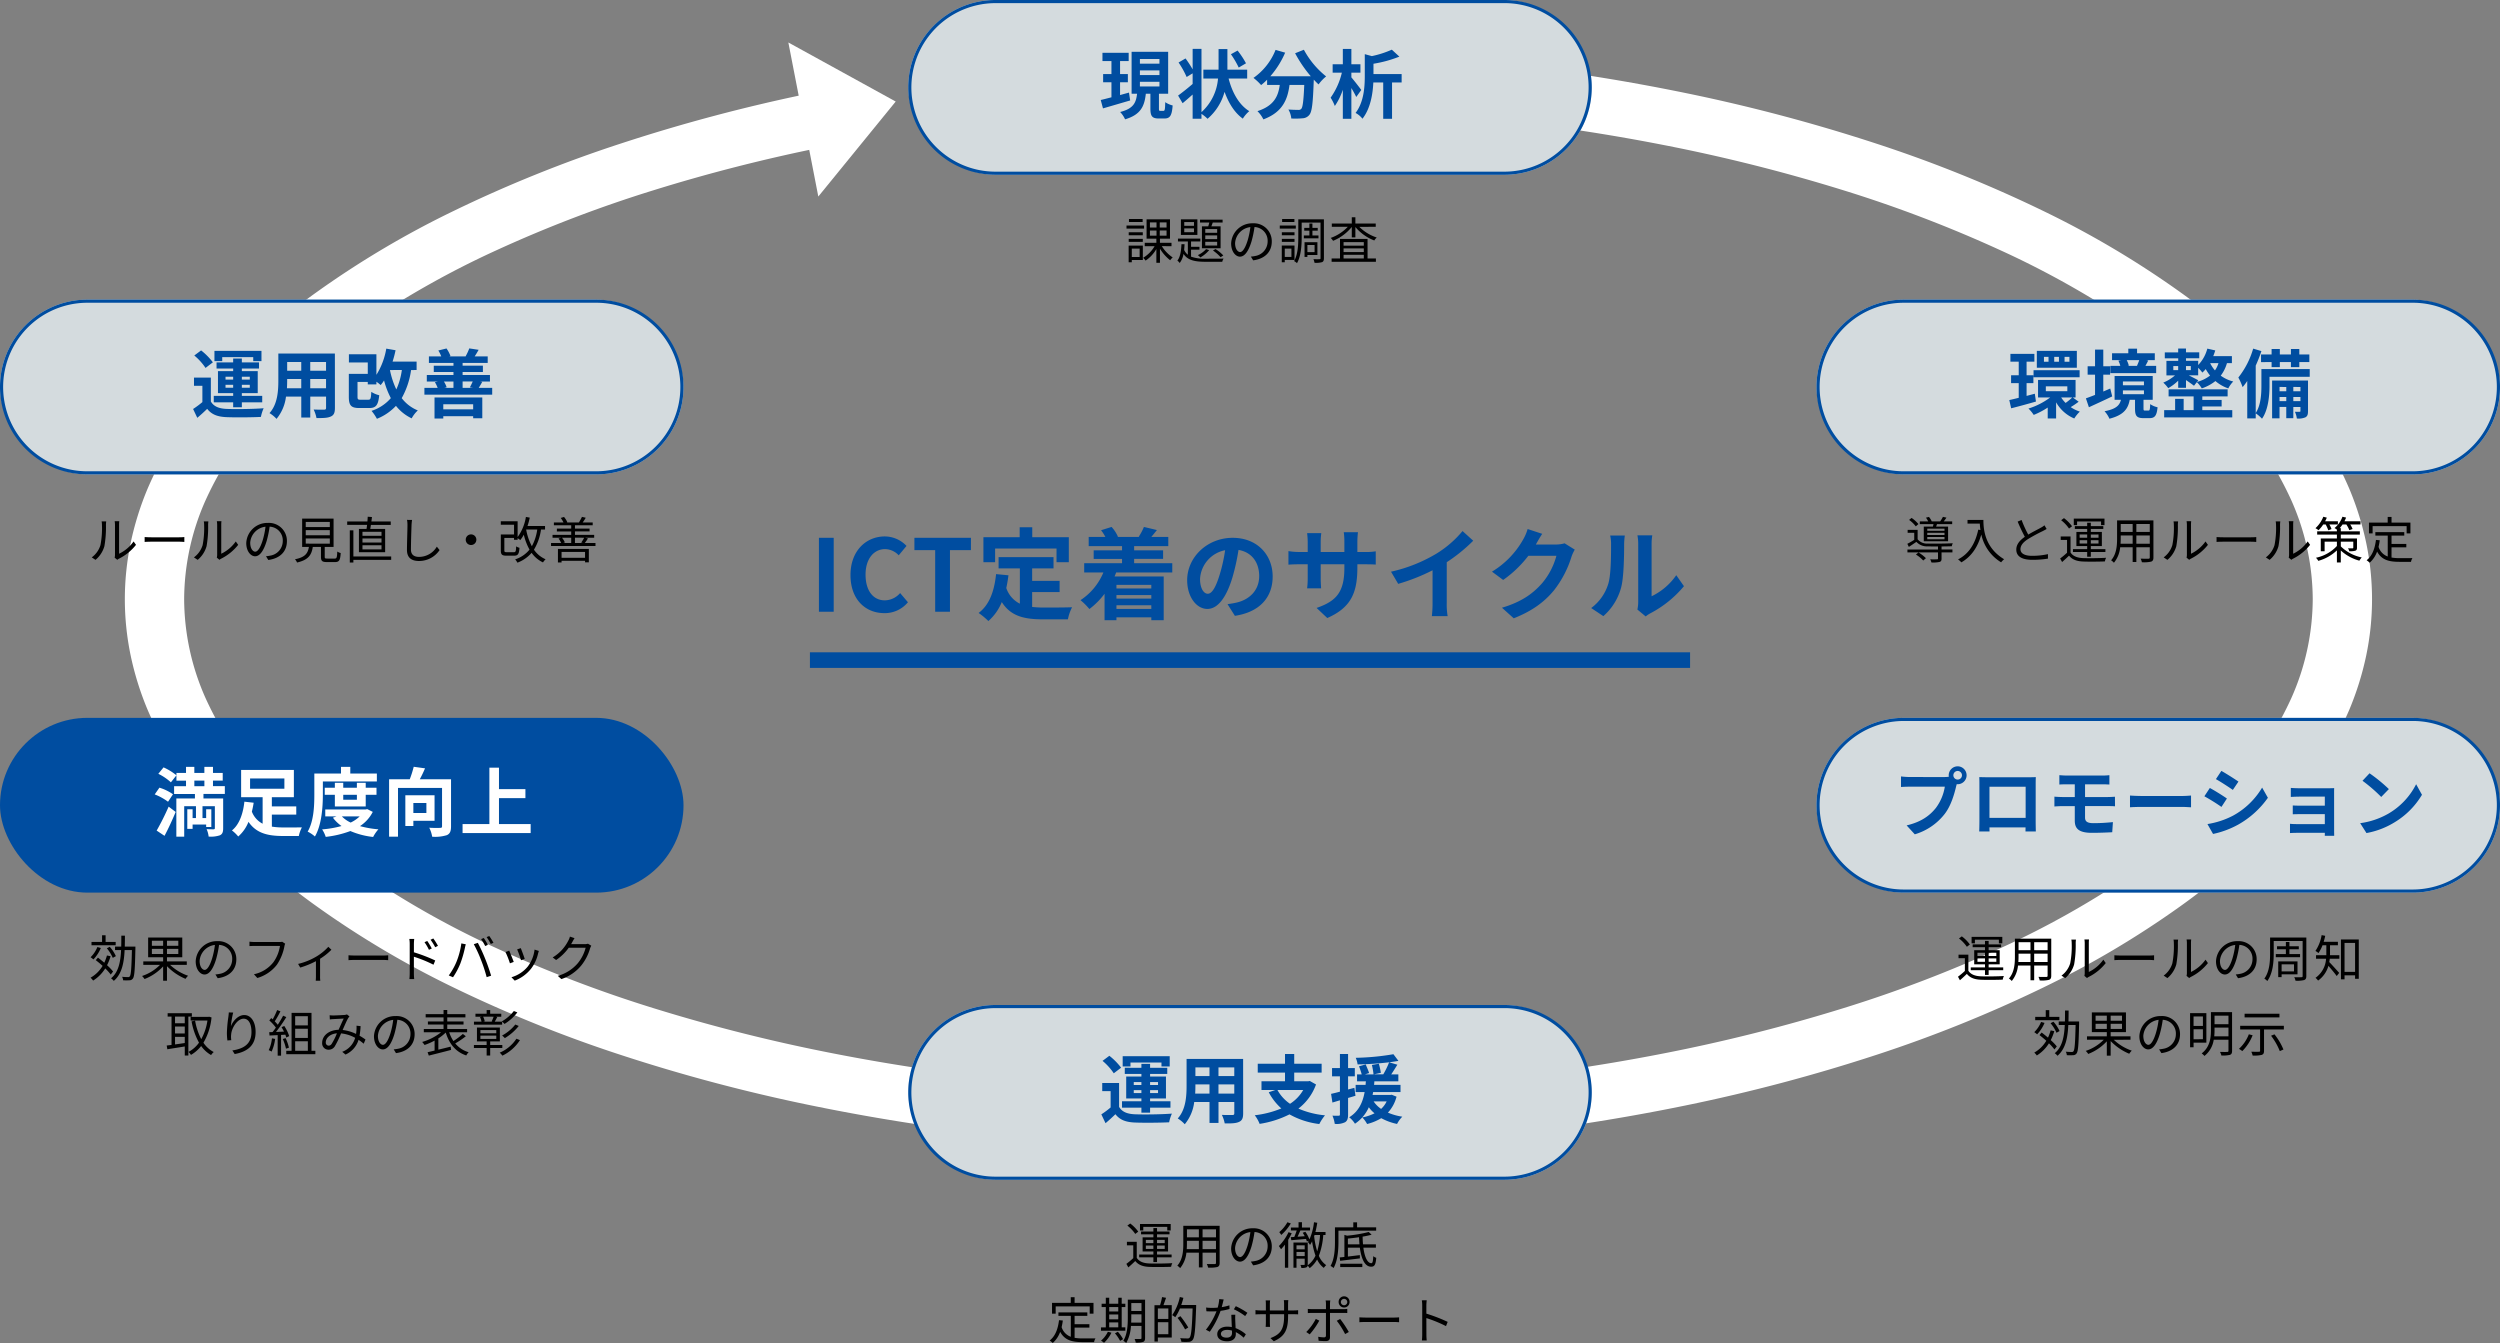 <svg xmlns="http://www.w3.org/2000/svg" width="801" height="430.312" viewBox="0 0 801 430.312"><rect x="0" y="0" width="801" height="430.312" fill="#808080" stroke="none"/><g transform="translate(-560 -3370)"><g transform="translate(0 -41)"><path d="M-1064,13628.374c-24.412,0-48.823-1.2-72.554-3.574a658.991,658.991,0,0,1-67.574-10.257,552.722,552.722,0,0,1-61.151-16.227,426.018,426.018,0,0,1-53.281-21.492,299.749,299.749,0,0,1-43.957-26.046,194.74,194.74,0,0,1-33.194-29.9,124.363,124.363,0,0,1-20.977-33.04,96.047,96.047,0,0,1-5.455-17.474,88.828,88.828,0,0,1-1.857-18,88.8,88.8,0,0,1,1.857-17.994,96.237,96.237,0,0,1,5.455-17.474,124.3,124.3,0,0,1,20.977-33.036,194.712,194.712,0,0,1,33.194-29.9,299.636,299.636,0,0,1,43.957-26.045,425.251,425.251,0,0,1,53.281-21.489,550.943,550.943,0,0,1,59.7-15.927l4.287,17.194a542.4,542.4,0,0,0-53.362,13.654,416.165,416.165,0,0,0-50.466,19.294,287.829,287.829,0,0,0-41.638,23.381,181.577,181.577,0,0,0-31.439,26.839,110.957,110.957,0,0,0-19.872,29.657,78.515,78.515,0,0,0-6.926,31.843,78.481,78.481,0,0,0,6.926,31.843,110.933,110.933,0,0,0,19.872,29.661,181.465,181.465,0,0,0,31.439,26.839,287.436,287.436,0,0,0,41.638,23.384,416.586,416.586,0,0,0,50.466,19.294,547.406,547.406,0,0,0,57.922,14.567c20.588,4.034,42.124,7.132,64.01,9.207,22.443,2.129,45.565,3.208,68.724,3.208s46.284-1.079,68.723-3.208c21.883-2.075,43.419-5.173,64.01-9.207a547.391,547.391,0,0,0,57.922-14.567,416.579,416.579,0,0,0,50.466-19.294,287.733,287.733,0,0,0,41.642-23.384,181.55,181.55,0,0,0,31.439-26.839,111.009,111.009,0,0,0,19.868-29.661,78.484,78.484,0,0,0,6.93-31.843,78.519,78.519,0,0,0-6.93-31.843,111.013,111.013,0,0,0-19.868-29.657,181.7,181.7,0,0,0-31.439-26.839,287.982,287.982,0,0,0-41.642-23.381,416.073,416.073,0,0,0-50.466-19.294,546.848,546.848,0,0,0-57.922-14.566c-20.58-4.034-42.116-7.132-64.01-9.207-22.452-2.129-45.574-3.209-68.723-3.209s-46.271,1.08-68.724,3.209c-9.35.886-18.764,1.975-27.979,3.235l-4.341-17.414c9.391-1.34,18.976-2.5,28.49-3.453,23.724-2.374,48.135-3.578,72.554-3.578s48.83,1.2,72.554,3.578a659.436,659.436,0,0,1,67.574,10.254,552.469,552.469,0,0,1,61.151,16.229,425.256,425.256,0,0,1,53.278,21.489,299.857,299.857,0,0,1,43.961,26.045,194.6,194.6,0,0,1,33.19,29.9,124.206,124.206,0,0,1,20.977,33.036,95.937,95.937,0,0,1,5.455,17.474A88.571,88.571,0,0,1-704,13452.37a88.6,88.6,0,0,1-1.857,18,95.762,95.762,0,0,1-5.455,17.474,124.278,124.278,0,0,1-20.977,33.04,194.868,194.868,0,0,1-33.19,29.9,299.89,299.89,0,0,1-43.961,26.046,425.689,425.689,0,0,1-53.278,21.492,552.7,552.7,0,0,1-61.151,16.227,658.984,658.984,0,0,1-67.574,10.257C-1015.176,13627.172-1039.587,13628.374-1064,13628.374Z" transform="translate(2023.999 -9849.375)" fill="#fff"/><path d="M25.131,0,50.262,30.138H0Z" transform="matrix(0.191, 0.982, -0.982, 0.191, 842.182, 3418.855)" fill="#fff"/></g><rect width="219" height="56" rx="28" transform="translate(1142 3466)" fill="#d4dbde"/><path d="M28,1A27.007,27.007,0,0,0,17.491,52.879,26.83,26.83,0,0,0,28,55H191A27.007,27.007,0,0,0,201.509,3.121,26.83,26.83,0,0,0,191,1H28m0-1H191a28,28,0,0,1,0,56H28A28,28,0,0,1,28,0Z" transform="translate(1142 3466)" fill="#004da0"/><rect width="219" height="56" rx="28" transform="translate(560 3466)" fill="#d4dbde"/><path d="M28,1A27.007,27.007,0,0,0,17.491,52.879,26.83,26.83,0,0,0,28,55H191A27.007,27.007,0,0,0,201.509,3.121,26.83,26.83,0,0,0,191,1H28m0-1H191a28,28,0,0,1,0,56H28A28,28,0,0,1,28,0Z" transform="translate(560 3466)" fill="#004da0"/><rect width="219" height="56" rx="28" transform="translate(1142 3600)" fill="#d4dbde"/><path d="M28,1A27.007,27.007,0,0,0,17.491,52.879,26.83,26.83,0,0,0,28,55H191A27.007,27.007,0,0,0,201.509,3.121,26.83,26.83,0,0,0,191,1H28m0-1H191a28,28,0,0,1,0,56H28A28,28,0,0,1,28,0Z" transform="translate(1142 3600)" fill="#004da0"/><rect width="219" height="56" rx="28" transform="translate(560 3600)" fill="#004da0"/><rect width="219" height="56" rx="28" transform="translate(851 3692)" fill="#d4dbde"/><path d="M28,1A27.007,27.007,0,0,0,17.491,52.879,26.83,26.83,0,0,0,28,55H191A27.007,27.007,0,0,0,201.509,3.121,26.83,26.83,0,0,0,191,1H28m0-1H191a28,28,0,0,1,0,56H28A28,28,0,0,1,28,0Z" transform="translate(851 3692)" fill="#004da0"/><path d="M-28.956-16.1h-1.56v-1.56h1.56Zm-3.36,0h-1.512v-1.56h1.512Zm-3.336,0h-1.464v-1.56h1.464Zm9.072-3.48H-39.4v5.4H-26.58Zm-13.872,8.448h14.76v-2.256h-14.76Zm.408,5.28-2.64.7V-9.24H-40.5v-2.52h-2.184v-4.368h2.5v-2.5h-7.68v2.5H-45.2v4.368h-2.448v2.52H-45.2v4.7c-1.128.288-2.16.528-3.024.72l.6,2.64c2.3-.576,5.208-1.368,7.944-2.16Zm12,1.2A20.34,20.34,0,0,1-30.18-2.9,9.646,9.646,0,0,1-31.6-4.656Zm-8.472-3.576h6.888v1.56h-6.888Zm8.64,3.576h.888v-5.616H-39.012v5.616h3.888A22.725,22.725,0,0,1-42.084-1.1,11.163,11.163,0,0,1-40.4.936a25.208,25.208,0,0,0,4.488-2.352v3.5h2.688V-3.1A12.108,12.108,0,0,0-27.4,2.088,10.7,10.7,0,0,1-25.62-.12a11.467,11.467,0,0,1-2.928-1.44A26.611,26.611,0,0,0-26-3.288ZM-6.588-16.608c-.192.576-.48,1.272-.72,1.8l.12.024h-3.048l.312-.072a7.653,7.653,0,0,0-.672-1.752Zm5.424,1.824H-4.6c.264-.48.576-1.056.888-1.7l-.6-.12H-1.6v-2.208H-7.284V-20.28h-2.808v1.464H-15.3v2.208h2.928l-.888.192a7.825,7.825,0,0,1,.6,1.632h-3.168v2.328H-1.164ZM-15.876-7.512c-.744.312-1.488.648-2.232.96v-5.4h2.184V-14.64h-2.184v-5.352h-2.64v5.352h-2.376v2.688h2.376v6.48c-1.1.432-2.112.816-2.928,1.1l.96,2.856c2.184-1.008,4.944-2.256,7.464-3.48Zm4.056.6h6.744v1.224H-11.82Zm0-2.856h6.744v1.2H-11.82Zm7.1,9.312c-.432,0-.5-.072-.5-.672V-3.912h2.952V-11.52H-14.484v7.608h2.04C-12.876-2.16-13.932-.96-17.7-.24a8.6,8.6,0,0,1,1.56,2.4c4.584-1.176,5.976-3.192,6.5-6.072h1.7V-1.1c0,2.28.48,3.072,2.736,3.072h1.872c1.68,0,2.352-.72,2.616-3.48A6.839,6.839,0,0,1-3.084-2.52C-3.132-.7-3.252-.456-3.636-.456ZM13.62-1.776h6.192V-3.864H13.62V-4.992h8.112V-7.248H2.82v2.256h8.016V-.6H7.644V-4.2H4.908V-.6H1.4V1.728H23.22V-.6h-9.6Zm-1.3-8.376c-.48-.288-1.992-1.056-3.024-1.584h3V-14.16a13.573,13.573,0,0,1,1.344,1.536,12.119,12.119,0,0,0,1.08-1.128,13.733,13.733,0,0,0,1.392,2.088,12.033,12.033,0,0,1-4.2,2.04Zm-7.992-4.56h1.56v1.3H4.332Zm5.616,0v1.3H8.388v-1.3Zm8.856-.936a8.069,8.069,0,0,1-1.128,2.328,10.545,10.545,0,0,1-1.536-2.328Zm4.3,0V-17.9H17.124c.24-.6.456-1.2.648-1.824L15.228-20.3A11.893,11.893,0,0,1,12.3-15.048v-1.344H8.388v-.816h4.248v-1.9H8.388v-1.224h-2.5V-19.1H1.6v1.9h4.3v.816H2.124v4.656h2.76A14.046,14.046,0,0,1,1.116-9.408,11.173,11.173,0,0,1,2.7-7.632a15.022,15.022,0,0,0,3.192-2.4v2.28h2.5v-2.472C9.324-9.6,10.38-8.856,10.956-8.4l.912-1.176A10.258,10.258,0,0,1,13.452-7.56,14.3,14.3,0,0,0,17.82-9.912,12.377,12.377,0,0,0,21.948-7.56a9.053,9.053,0,0,1,1.584-2.208,11.473,11.473,0,0,1-4.008-1.872,12.06,12.06,0,0,0,1.992-4.008Zm9.336-2.784v2.448H35.82v1.608h2.64v-1.608h3.552v1.608H44.7v-1.608h3.216v-2.448H44.7v-1.752H42.012v1.752H38.46v-1.752H35.82v1.752ZM42.78-3.48V-4.8h2.28v1.32Zm-4.416,0V-4.8h2.16v1.32Zm2.16-4.536v1.368h-2.16V-8.016Zm4.536,0v1.368H42.78V-8.016Zm2.424-2.064h-11.5V2.04h2.376V-1.608h2.16v3.6H42.78v-3.6h2.28V-.36c0,.24-.048.288-.264.288-.24.024-.84.024-1.512,0a7.146,7.146,0,0,1,.624,2.16,5.562,5.562,0,0,0,2.76-.384c.672-.384.816-.96.816-2.04Zm.552-3.672H32.556V-8.5c0,2.64-.144,6.264-1.824,8.832V-14.856a46.653,46.653,0,0,0,1.824-4.656l-2.64-.792a26.741,26.741,0,0,1-4.752,9.264,19.854,19.854,0,0,1,1.368,3.072A19.146,19.146,0,0,0,28.02-9.936v12h2.712V.432A11.612,11.612,0,0,1,32.748,2.16c2.04-2.9,2.4-7.488,2.4-10.608V-11.28H48.036Z" transform="translate(1252 3502)" fill="#004da0"/><path d="M-38.8-17.568h9.936V-16.3h2.64v-3.288H-41.292V-16.3h2.5Zm1.056,9.792v-.936h2.448v.936Zm0-3.528h2.448v.936H-37.74Zm7.776,0v.936h-2.544V-11.3Zm0,3.528h-2.544v-.936h2.544Zm-5.328,6.264h2.784V-3.1h6.528V-5.16h-6.528v-.888h5.088V-13.08h-5.088v-.84h5.5v-1.968h-5.5v-1.248h-2.784v1.248H-40.62v1.968h5.328v.84h-4.872v7.032h4.872v.888h-6.216V-3.1h6.216Zm-6.5-14.4a20.856,20.856,0,0,0-3.768-3.816L-47.748-18.1a18.7,18.7,0,0,1,3.6,3.984Zm-.648,4.9h-5.4V-8.4h2.688v5.232A28.761,28.761,0,0,1-48.132-.96l1.344,2.832C-45.564.84-44.58-.072-43.62-1.008-42.18.84-40.26,1.536-37.4,1.656c2.928.12,8.016.072,10.992-.072A13.013,13.013,0,0,1-25.524-1.2c-3.312.264-8.976.336-11.856.216-2.448-.1-4.128-.768-5.064-2.376ZM-10.6-7.608V-10.56h5.064v2.952Zm-7.464,0c.048-.888.072-1.752.072-2.52v-.432h4.512v2.952Zm4.584-8.4v2.784h-4.512v-2.784Zm7.944,2.784H-10.6v-2.784h5.064Zm2.832-5.5H-20.82v8.568c0,3.36-.216,7.632-2.832,10.512A10.542,10.542,0,0,1-21.4,2.208,13.744,13.744,0,0,0-18.372-4.92h4.9v6.7h2.88v-6.7h5.064v3.6c0,.432-.168.576-.624.576-.432,0-2.016.024-3.36-.048A10.79,10.79,0,0,1-8.6,1.944c2.16.024,3.624-.024,4.608-.5.96-.432,1.3-1.2,1.3-2.736Zm21.456,5.28A21.832,21.832,0,0,1,16.98-7.224a26.246,26.246,0,0,1-2.04-6.216Zm4.728,0v-2.688h-7.7a35.322,35.322,0,0,0,.96-3.648L13.764-20.3A23.037,23.037,0,0,1,10.6-11.9v-6.6H1.788v2.64H7.836v3.648H1.764v7.344c0,2.832.768,3.6,3.384,3.6h3.12c2.16,0,2.9-.84,3.24-4.1a8.062,8.062,0,0,1-2.544-1.08c-.1,2.184-.24,2.52-.96,2.52H5.556c-.864,0-1.008-.12-1.008-.96V-9.624H7.836v.792H10.6V-9.7a13.659,13.659,0,0,1,1.368,1.08,11.845,11.845,0,0,0,1.08-1.488A26.746,26.746,0,0,0,15.228-4.44,13.809,13.809,0,0,1,9.036-.36a14.9,14.9,0,0,1,1.728,2.544,16.931,16.931,0,0,0,6.1-4.152A14.1,14.1,0,0,0,21.9,2.04,9.762,9.762,0,0,1,23.868-.5a12.289,12.289,0,0,1-5.16-3.936,25.6,25.6,0,0,0,3-9ZM41.6-2.472V-.84H32.028V-2.472ZM29.22,2.088h2.808V1.344H41.6v.672h2.928V-4.656H29.22ZM35.292-9.768v2.04H32.364l.744-.192a8.013,8.013,0,0,0-.888-1.848Zm6.168,0c-.264.6-.624,1.344-.912,1.872l1.032.168H38.22v-2.04Zm1.92,2.04c.336-.5.7-1.152,1.128-1.92l-.816-.12H46.98v-2.088H38.22v-.96h6.5v-2.016h-6.5v-.888h8.04v-2.088H42.084c.384-.576.816-1.3,1.272-2.112l-3-.456a17.193,17.193,0,0,1-1.176,2.544l.12.024H33.924l.408-.12a10.27,10.27,0,0,0-1.272-2.424l-2.616.648a10.711,10.711,0,0,1,.936,1.9H27.42v2.088h7.872v.888H28.98v2.016h6.312v.96H26.748v2.088h3.624l-1.032.216a10.666,10.666,0,0,1,.888,1.824H25.98v2.184H47.7V-7.728Z" transform="translate(670 3502)" fill="#004da0"/><path d="M-64.752-16.224a1.388,1.388,0,0,1-1.392-1.368,1.393,1.393,0,0,1,1.392-1.392,1.388,1.388,0,0,1,1.368,1.392A1.383,1.383,0,0,1-64.752-16.224Zm-15.312-.816a26.722,26.722,0,0,1-2.856-.192v3.384c.624-.048,1.752-.1,2.856-.1H-68.88a15.412,15.412,0,0,1-2.832,6.768c-1.944,2.448-4.632,4.512-9.408,5.64L-78.5,1.32A18.993,18.993,0,0,0-68.856-5.3c2.016-2.664,3.048-6.384,3.6-8.736l.192-.72a1.369,1.369,0,0,0,.312.024A2.878,2.878,0,0,0-61.9-17.592a2.884,2.884,0,0,0-2.856-2.88,2.888,2.888,0,0,0-2.88,2.88,2.658,2.658,0,0,0,.048.456,10.625,10.625,0,0,1-1.368.1Zm37.08,3.12v9.96H-54.576v-9.96Zm3.216-.768c0-.72,0-1.608.048-2.328-.864.048-1.776.048-2.376.048H-55.3c-.648,0-1.56-.024-2.544-.048.048.672.048,1.656.048,2.328V-2.952c0,1.152-.048,3.24-.072,3.36h3.312l-.024-1.32h11.568l-.024,1.32h3.312c0-.1-.048-2.4-.048-3.336Zm15.816,6.96h7.32c.528,0,1.608,0,2.28.072l-.024-3.072c-.624.048-1.824.1-2.328.1h-7.248v-4.08h5.64c.864,0,1.536.048,2.16.072v-3a17.9,17.9,0,0,1-2.16.12H-29.856c-.864,0-1.632-.072-2.328-.12v3c.7-.048,1.464-.072,2.328-.072h2.616v4.08h-3.912c-.744,0-1.944-.072-2.616-.12v3.144c.72-.048,1.944-.12,2.616-.12h3.912V-3.1C-27.24-.672-26.16.84-21.768.84c2.256,0,4.968-.1,6.528-.192l.216-3.24c-1.92.192-4.032.336-6.192.336-1.92,0-2.736-.48-2.736-1.8Zm14.4.384c.888-.072,2.5-.12,3.864-.12H7.2c1.008,0,2.232.1,2.808.12v-3.768c-.624.048-1.7.144-2.808.144H-5.688c-1.248,0-3-.072-3.864-.144Zm29.28-11.664-1.752,2.64c1.584.888,4.08,2.52,5.424,3.456l1.8-2.664C23.952-16.44,21.312-18.12,19.728-19.008ZM15.264-1.968l1.8,3.168A29.2,29.2,0,0,0,25.08-1.776a28.979,28.979,0,0,0,9.552-8.616l-1.848-3.264a24.465,24.465,0,0,1-9.336,9A26.632,26.632,0,0,1,15.264-1.968Zm.768-11.568L14.28-10.872a62.681,62.681,0,0,1,5.472,3.408L21.5-10.152C20.28-11.016,17.64-12.672,16.032-13.536ZM55.848-11.88c0-.5,0-1.3.024-1.608-.384.024-1.272.048-1.848.048H44.952c-.888,0-2.352-.048-2.976-.12v2.9c.576-.048,2.088-.1,2.976-.1h7.92v2.9H45.216c-.912,0-1.992-.024-2.616-.072v2.832c.552-.024,1.7-.048,2.616-.048h7.656v3.192H43.8a20.593,20.593,0,0,1-2.088-.1V.912C42.12.888,43.1.84,43.776.84h9.1c0,.36,0,.744-.024.96h3.024c0-.432-.024-1.248-.024-1.632ZM67.2-18.24l-2.256,2.4a49.9,49.9,0,0,1,6,5.184l2.448-2.52A50.4,50.4,0,0,0,67.2-18.24Zm-3,15.984L66.216.912a25.991,25.991,0,0,0,8.9-3.384A25.52,25.52,0,0,0,84-11.352l-1.872-3.384A22.757,22.757,0,0,1,73.392-5.4,24.736,24.736,0,0,1,64.2-2.256Z" transform="translate(1252 3636)" fill="#004da0"/><path d="M-57.288,1.8c1.248-2.328,2.5-5.088,3.576-7.656l-2.256-1.7A81.3,81.3,0,0,1-59.808.12Zm2.712-13.32a15.581,15.581,0,0,0-4.344-2.112l-1.512,2.16A18.157,18.157,0,0,1-56.16-9.12Zm-4.7-6.552a16.869,16.869,0,0,1,4.032,2.736l1.776-2.256A18.35,18.35,0,0,0-57.6-20.136Zm11.544,2.184h3.216v1.776h-3.216Zm9.768,4.272v-2.5H-41.76v-1.776h3.12V-18.36h-3.12V-20.3h-2.76v1.944h-3.216V-20.3H-50.4v1.944h-3.072v2.472H-50.4v1.776h-3.816v2.5h6.672v1.44H-53.5V2.064h2.52V-7.7h3.768v3.816h-1.08V-6.72h-1.7V-.432h1.7V-1.824h4.344v.792h1.656V-6.72h-1.656v2.832H-45.12V-7.7h3.96V-.672c0,.264-.1.36-.408.384-.312,0-1.344,0-2.232-.048a7.793,7.793,0,0,1,.648,2.376,9.1,9.1,0,0,0,3.6-.408C-38.736,1.248-38.5.6-38.5-.648v-9.528h-6.312v-1.44Zm8.088-4.968h10.992V-13.3H-29.88ZM-22.9-4.992h7.824v-2.64H-22.9v-2.952h7.056V-19.32h-16.9v8.736h6.888v8.5A7.268,7.268,0,0,1-29.3-5.952c.24-.96.432-1.92.576-2.856L-31.7-9.144C-32.04-5.88-33.1-1.968-35.688.072a11.91,11.91,0,0,1,2.016,1.944,12.077,12.077,0,0,0,3.288-4.7c2.5,3.672,6.216,4.536,11.04,4.536h5.088a10.478,10.478,0,0,1,.984-2.76c-1.32.024-4.872.048-5.9.024a23.006,23.006,0,0,1-3.72-.264ZM-6.552-15.624h17.3v-2.544H2.232V-20.3H-.744v2.136H-9.288v6.72c0,3.5-.144,8.5-2.136,11.9A10.393,10.393,0,0,1-9.1,2.016c2.184-3.7,2.544-9.576,2.544-13.464Zm10.9,4.272v1.584H-.024v-1.584ZM7.176-7.608v-3.744h3.456v-2.256H7.176v-1.584H4.344v1.584H-.024v-1.584H-2.712v1.584h-3.24v2.256h3.24v3.744ZM5.232-4.416a10.9,10.9,0,0,1-2.88,1.968A9.592,9.592,0,0,1-.456-4.416ZM7.656-6.768l-.5.12H-5.784v2.232h3.576l-1.128.408A12.121,12.121,0,0,0-.576-1.344,32.562,32.562,0,0,1-6.792-.264a9.624,9.624,0,0,1,1.152,2.4A32.528,32.528,0,0,0,2.256.264a25.344,25.344,0,0,0,7.3,1.9,11.368,11.368,0,0,1,1.68-2.448,31.723,31.723,0,0,1-5.9-1.032,11.77,11.77,0,0,0,4.1-4.56Zm18.96-1.944V-5.52H22.44V-8.712Zm2.616,5.688v-8.184h-9.36v9.864H22.44v-1.68Zm5.28-13.3H24.5c.576-1.056,1.176-2.3,1.68-3.5l-3.624-.5a33.336,33.336,0,0,1-1.272,4.008H14.664V2.064H17.52v-15.6H31.632V-1.3c0,.432-.144.552-.6.552-.48.024-2.088.048-3.5-.048a9.868,9.868,0,0,1,.936,2.88,12.673,12.673,0,0,0,4.7-.5c1.008-.456,1.344-1.272,1.344-2.832ZM49.872-1.968v-8.3h8.472v-2.9H49.872V-20.04H46.8V-1.968H38.208V.912H60.024v-2.88Z" transform="translate(670 3636)" fill="#fff"/><path d="M-38.8-17.568h9.936V-16.3h2.64v-3.288H-41.292V-16.3h2.5Zm1.056,9.792v-.936h2.448v.936Zm0-3.528h2.448v.936H-37.74Zm7.776,0v.936h-2.544V-11.3Zm0,3.528h-2.544v-.936h2.544Zm-5.328,6.264h2.784V-3.1h6.528V-5.16h-6.528v-.888h5.088V-13.08h-5.088v-.84h5.5v-1.968h-5.5v-1.248h-2.784v1.248H-40.62v1.968h5.328v.84h-4.872v7.032h4.872v.888h-6.216V-3.1h6.216Zm-6.5-14.4a20.856,20.856,0,0,0-3.768-3.816L-47.748-18.1a18.7,18.7,0,0,1,3.6,3.984Zm-.648,4.9h-5.4V-8.4h2.688v5.232A28.761,28.761,0,0,1-48.132-.96l1.344,2.832C-45.564.84-44.58-.072-43.62-1.008-42.18.84-40.26,1.536-37.4,1.656c2.928.12,8.016.072,10.992-.072A13.013,13.013,0,0,1-25.524-1.2c-3.312.264-8.976.336-11.856.216-2.448-.1-4.128-.768-5.064-2.376ZM-10.6-7.608V-10.56h5.064v2.952Zm-7.464,0c.048-.888.072-1.752.072-2.52v-.432h4.512v2.952Zm4.584-8.4v2.784h-4.512v-2.784Zm7.944,2.784H-10.6v-2.784h5.064Zm2.832-5.5H-20.82v8.568c0,3.36-.216,7.632-2.832,10.512A10.542,10.542,0,0,1-21.4,2.208,13.744,13.744,0,0,0-18.372-4.92h4.9v6.7h2.88v-6.7h5.064v3.6c0,.432-.168.576-.624.576-.432,0-2.016.024-3.36-.048A10.79,10.79,0,0,1-8.6,1.944c2.16.024,3.624-.024,4.608-.5.96-.432,1.3-1.2,1.3-2.736ZM16.548-8.76a12.824,12.824,0,0,1-4.224,4.416A12.863,12.863,0,0,1,8.292-8.76Zm2.112-2.9-.5.1H13.668v-2.784h8.784v-2.832H13.668V-20.3H10.716v3.12H1.98v2.832h8.736v2.784H3.18V-8.76H7.62l-2.112.72A18.549,18.549,0,0,0,9.54-2.856,31.631,31.631,0,0,1,1.02-.672a10.873,10.873,0,0,1,1.56,2.76A32.011,32.011,0,0,0,12.156-.96a25.584,25.584,0,0,0,9.552,3.1A14.661,14.661,0,0,1,23.532-.648a27.819,27.819,0,0,1-8.52-2.16,16.968,16.968,0,0,0,5.64-7.728ZM32.94-9.456l-2.016.528v-4.224h2.16v-2.64h-2.16V-20.3H28.308v4.512h-2.52v2.64h2.52v4.92c-1.056.288-2.016.528-2.832.7l.432,2.784,2.4-.72V-.936c0,.312-.12.408-.408.408a19.394,19.394,0,0,1-1.992-.024,9.765,9.765,0,0,1,.744,2.64,6.129,6.129,0,0,0,3.312-.528c.72-.456.96-1.176.96-2.5v-5.28c.792-.216,1.584-.456,2.376-.7ZM43.284-5.112a7.72,7.72,0,0,1-1.776,2.4,8.778,8.778,0,0,1-2.4-2.4Zm1.632-2.136-.456.072H38.772c.072-.312.12-.624.192-.936h8.76v-2.3H39.252c.048-.384.072-.744.1-1.128h7.68v-2.232h-2.28c.624-.936,1.32-2.04,1.968-3.1l-2.64-.768c1.08-.144,2.064-.288,2.976-.456l-1.608-2.136A78.716,78.716,0,0,1,33.372-19.08a7.316,7.316,0,0,1,.6,2.112,94.8,94.8,0,0,0,10.1-.672A25.979,25.979,0,0,1,42.2-13.776h-3l2.232-.5a24.1,24.1,0,0,0-.648-2.9l-2.232.384a23.669,23.669,0,0,1,.528,3.024h-2.76l1.344-.432c-.216-.72-.72-1.872-1.1-2.76l-2.136.6a25.227,25.227,0,0,1,.864,2.592H33.8v2.232h2.832c-.048.36-.072.744-.1,1.128H33.348v2.3h2.88c-.552,3.072-1.776,6.144-4.944,8.088A7.938,7.938,0,0,1,33.132,2.04a12.253,12.253,0,0,0,4.44-5.28A10.019,10.019,0,0,0,39.4-1.3,14.714,14.714,0,0,1,35.484.024,9.518,9.518,0,0,1,37.02,2.136,16.694,16.694,0,0,0,41.556.264,18.3,18.3,0,0,0,46.62,2.112,9.434,9.434,0,0,1,48.3-.216a18.483,18.483,0,0,1-4.608-1.3,11.893,11.893,0,0,0,2.76-5.112Z" transform="translate(961 3728)" fill="#004da0"/><path d="M-34.9-12.832H-39.28v.96H-34.9Zm.464,2.1h-5.632v.976h5.632Zm-.416,2.16H-39.36v.944h4.512ZM-39.36-5.5h4.512v-.96H-39.36Zm3.5,2.16V-.656h-2.512V-3.344Zm1.024-.976h-4.544V1.04h1.008V.3h3.536Zm2.272-4.832h2.112V-7.5H-32.56Zm0-2.592h2.112v1.632H-32.56Zm5.328,1.632h-2.176v-1.632h2.176Zm0,2.608h-2.176V-9.152h2.176Zm1.584,3.376V-5.2h-3.7V-6.528h3.216V-12.72h-7.5v6.192H-30.5V-5.2h-3.728v1.072h3.168A10.408,10.408,0,0,1-34.736-.4a5.938,5.938,0,0,1,.784.9A11.094,11.094,0,0,0-30.5-3.216V1.2h1.152V-3.312A13.778,13.778,0,0,0-26.08.384a4.807,4.807,0,0,1,.816-.9,11.8,11.8,0,0,1-3.488-3.616ZM-11.024-8.4h-3.808V-9.6h3.808Zm0,2.016h-3.808V-7.568h3.808Zm0,2.048h-3.808v-1.2h3.808ZM-15.9-10.48v7.024H-9.92V-10.48h-2.96c.144-.368.3-.8.448-1.216H-9.28v-.912h-7.232v.912h2.976c-.1.4-.224.832-.352,1.216Zm3.536,7.744A13.182,13.182,0,0,1-9.92-.592l.864-.56a11.952,11.952,0,0,0-2.5-2.048Zm-2.208-.448a7.877,7.877,0,0,1-2.64,1.92,6,6,0,0,1,.8.752,10.387,10.387,0,0,0,2.832-2.352Zm-3.872-7.472h-3.12V-11.84h3.12Zm0,2.048h-3.12V-9.824h3.12Zm1.088-4.112h-5.28v4.992h5.28Zm-2.032,9.712h2.7V-3.92h-2.7V-5.632h2.976V-6.56h-7.168v.928h3.168v4.256A4.216,4.216,0,0,1-21.6-2.928c.064-.592.1-1.216.128-1.824h-.992c-.08,1.952-.352,4.1-1.312,5.248a3.408,3.408,0,0,1,.752.768,6.527,6.527,0,0,0,1.216-2.912C-20.368.5-17.984.88-14.528.88h5.136A3.239,3.239,0,0,1-8.96-.144c-.928.032-4.864.032-5.568.032a13,13,0,0,1-4.864-.656Zm15.728.768c-.688,0-1.616-.88-1.616-2.88a5.525,5.525,0,0,1,4.9-5.12,25.564,25.564,0,0,1-.88,4.272C-2.08-3.3-2.96-2.24-3.664-2.24ZM.512.416C4.288-.08,6.48-2.3,6.48-5.632A5.752,5.752,0,0,0,.4-11.456,6.766,6.766,0,0,0-6.544-5.008c0,2.608,1.424,4.24,2.832,4.24C-2.24-.768-.976-2.448,0-5.7a33.485,33.485,0,0,0,.944-4.56A4.392,4.392,0,0,1,5.152-5.664,4.75,4.75,0,0,1,1.136-.976a9.932,9.932,0,0,1-1.36.192ZM13.728-12.832H9.792v.96h3.936Zm.448,2.1H9.04v.976h5.136Zm-.416,2.16H9.7v.944H13.76ZM9.7-5.5H13.76v-.96H9.7Zm3.072,2.16V-.672H10.64V-3.344ZM13.76.288V-4.32H9.68V1.04h.96V.288Zm2.992-7.84v.912H21.44v-.912H19.5V-9.088h1.7V-10H19.5v-1.376h-.976V-10H16.88v.912h1.648v1.536ZM20.192-4.5v2.288h-2.3V-4.5ZM21.1-1.3V-5.408H16.976V-.672h.912V-1.3Zm2.08-11.424H14.976v5.7c0,2.352-.1,5.472-1.344,7.68a4.015,4.015,0,0,1,.928.656c1.328-2.336,1.5-5.856,1.5-8.336V-11.68H22.1V-.288c0,.272-.08.336-.32.336-.272.016-1.1.032-1.952-.016A5.694,5.694,0,0,1,20.176,1.2,7.322,7.322,0,0,0,22.592.992c.448-.192.592-.576.592-1.28Zm6.3,11.36h6.48V-.192h-6.48Zm6.48-4.064v1.136h-6.48V-5.424Zm0,3.184h-6.48V-3.408h6.48Zm1.2-4.192H28.336v6.24H25.648V.88H39.84V-.192H37.168Zm2.624-3.888v-1.056H33.264v-2.016H32.112v2.016h-6.4v1.056h5.12A13.919,13.919,0,0,1,25.36-6.768a4.556,4.556,0,0,1,.752.928,14.945,14.945,0,0,0,6-4.448v3.36h1.152v-3.344a14.639,14.639,0,0,0,6.064,4.32,3.682,3.682,0,0,1,.784-.944,14.246,14.246,0,0,1-5.6-3.424Z" transform="translate(961 3453)"/><path d="M-68.984-8.928H-74.5v-.688h5.52Zm0,1.344H-74.5V-8.3h5.52Zm0,1.36H-74.5v-.72h5.52Zm-6.64-4.048v4.7h7.792v-4.7h-3.84l.288-.8h4.864v-.864h-2.72c.272-.352.592-.768.88-1.216l-1.12-.256a11.337,11.337,0,0,1-.9,1.472h-2.688a5.357,5.357,0,0,0-.9-1.44l-.96.24a6.12,6.12,0,0,1,.72,1.2h-2.688v.864H-72.5c-.064.256-.128.544-.192.8Zm-1.712-.816a10.251,10.251,0,0,0-2.192-1.968l-.8.64a9.483,9.483,0,0,1,2.144,2.064Zm-.8,9.776A10.446,10.446,0,0,1-75.8.592l.864-.752A12.428,12.428,0,0,0-77.32-2Zm8.208-2.608c1.248,0,2.448-.032,3.28-.064a4.227,4.227,0,0,1,.32-.96c-2.032.112-6.16.16-8,.1a3.853,3.853,0,0,1-3.264-1.376V-9.232h-3.2V-8.3h2.112v2.256a23.461,23.461,0,0,1-2.208,1.28l.48.992c.848-.544,1.632-1.072,2.416-1.616a4.6,4.6,0,0,0,3.68,1.44c.8.032,2,.048,3.248.032v.976h-9.792v.928h9.792V-.064c0,.208-.064.272-.336.272-.256.016-1.152.032-2.176,0a3.583,3.583,0,0,1,.4,1.008,9.538,9.538,0,0,0,2.624-.176c.5-.16.624-.464.624-1.088V-2.016h3.488v-.928h-3.488Zm8.32-8.5v1.184h3.936c.032.608.1,1.312.208,2.048l-.7-.112c-.976,4.48-2.944,7.7-6.48,9.536a7.787,7.787,0,0,1,1.072.944c3.184-1.872,5.2-4.784,6.384-8.928A13.807,13.807,0,0,0-50.84,1.168a5.654,5.654,0,0,1,.96-.992c-6.272-3.728-6.64-9.76-6.64-12.592Zm24.656,1.728a6.359,6.359,0,0,1-1.136.752c-.864.5-2.576,1.328-4.064,2.224A36.4,36.4,0,0,1-44.28-12.4l-1.264.512a52.513,52.513,0,0,0,2.3,4.88c-1.7,1.184-2.736,2.48-2.736,4.112,0,2.368,2.16,3.264,5.136,3.264a31.1,31.1,0,0,0,5.008-.384v-1.44A23.339,23.339,0,0,1-40.9-.912c-2.5,0-3.744-.816-3.744-2.128,0-1.2.88-2.24,2.352-3.2A53.375,53.375,0,0,1-37.48-8.848c.464-.24.864-.448,1.216-.672ZM-26.5-11.92h7.68v1.168h1.1v-2.08h-9.84v2.08H-26.5Zm.816,7.072V-5.92h2.416v1.072Zm0-2.9h2.416V-6.7h-2.416Zm6.048,0V-6.7H-22.1v-1.04Zm0,2.9H-22.1V-5.92h2.464ZM-23.272-.624H-22.1v-1.52h4.672v-.912H-22.1v-.976h3.536V-8.56H-22.1v-.96h4v-.9h-4v-1.1h-1.168v1.1h-3.952v.9h3.952v.96h-3.456v4.528h3.456v.976h-4.56v.912h4.56Zm-4.848-9.76A11.962,11.962,0,0,0-30.7-12.992l-.912.672A11.82,11.82,0,0,1-29.08-9.648ZM-28.6-7.12h-3.152V-6h2.032v4.1a26.336,26.336,0,0,1-2.208,1.84l.624,1.136c.784-.688,1.52-1.36,2.224-2.048C-28.088.272-26.648.832-24.552.912c1.792.08,5.168.048,6.96-.032a4.355,4.355,0,0,1,.384-1.168c-1.92.128-5.6.176-7.36.1C-26.44-.256-27.848-.8-28.6-1.984ZM-7.512-4.784V-7.44h4.3v2.656Zm-5.072,0c.048-.592.064-1.184.064-1.712V-7.44H-8.7v2.656ZM-8.7-11.12v2.56H-12.52v-2.56Zm5.488,2.56h-4.3v-2.56h4.3Zm1.168-3.7H-13.688V-6.5c0,2.224-.16,5.04-1.92,7.024a3.882,3.882,0,0,1,.912.784,9.187,9.187,0,0,0,2-4.96h4v4.72h1.184v-4.72h4.3V-.4c0,.3-.112.4-.432.416-.288,0-1.376.016-2.5-.032a4.7,4.7,0,0,1,.4,1.152A10.44,10.44,0,0,0-2.76.944c.512-.208.72-.56.72-1.328ZM2.44.384A8.827,8.827,0,0,0,5.288-4a35,35,0,0,0,.5-6.8c0-.48.064-.96.08-1.152H4.392A5.894,5.894,0,0,1,4.5-10.784a28.635,28.635,0,0,1-.48,6.432A7.594,7.594,0,0,1,1.24-.416ZM9.416.368A3.2,3.2,0,0,1,9.96,0a16.093,16.093,0,0,0,5.456-4.432L14.648-5.52A12.139,12.139,0,0,1,9.992-1.584v-9.232A10.174,10.174,0,0,1,10.056-12H8.584a7.825,7.825,0,0,1,.1,1.184v9.584a3.81,3.81,0,0,1-.112.9ZM18.184-5.36c.5-.048,1.344-.08,2.224-.08h8.784c.72,0,1.392.064,1.712.08V-6.928c-.352.032-.928.08-1.728.08H20.408c-.9,0-1.744-.048-2.224-.08ZM35.176.384A8.827,8.827,0,0,0,38.024-4a35,35,0,0,0,.5-6.8c0-.48.064-.96.08-1.152H37.128a5.894,5.894,0,0,1,.112,1.168,28.635,28.635,0,0,1-.48,6.432A7.594,7.594,0,0,1,33.976-.416ZM42.152.368A3.2,3.2,0,0,1,42.7,0a16.093,16.093,0,0,0,5.456-4.432L47.384-5.52a12.139,12.139,0,0,1-4.656,3.936v-9.232A10.173,10.173,0,0,1,42.792-12H41.32a7.825,7.825,0,0,1,.1,1.184v9.584a3.81,3.81,0,0,1-.112.9ZM53.144-10.96A11.191,11.191,0,0,1,53.976-9.1l1.04-.384a8.317,8.317,0,0,0-.688-1.472h2.736v-1.024h-4.1a11.018,11.018,0,0,0,.544-1.168l-1.12-.288A9.791,9.791,0,0,1,49.88-9.776a8.651,8.651,0,0,1,.976.656,10.409,10.409,0,0,0,1.5-1.84Zm4.848,5.52h4v1.9c0,.16-.048.224-.24.224-.176,0-.8.016-1.44-.016a4.084,4.084,0,0,1,.4.944,6.1,6.1,0,0,0,1.936-.16c.416-.176.528-.416.528-.992V-6.48H57.992V-7.712h6.1V-8.768h-6.1V-9.776H57.64a14.4,14.4,0,0,0,.912-1.184h1.216a9.67,9.67,0,0,1,.96,1.824l1.04-.368A7.648,7.648,0,0,0,61-10.96h3.3v-1.024H59.16c.192-.384.368-.768.528-1.184L58.52-13.44a8.278,8.278,0,0,1-2.544,3.632,4,4,0,0,1,.768.512v.528h-6.32v1.056h6.32V-6.48H51.576v4.112h1.232V-5.44h3.936v1.376a12.7,12.7,0,0,1-6.72,3.776A3.7,3.7,0,0,1,50.776.7a14.136,14.136,0,0,0,5.968-3.36V1.216h1.248v-3.84A14.4,14.4,0,0,0,63.944.64,6.879,6.879,0,0,1,64.7-.4a13.345,13.345,0,0,1-6.7-3.536Zm10.192-4.992h10.9V-8.1H80.3v-3.456H74.248v-1.824H73.016v1.824h-6V-8.1h1.168Zm6.064,6.8h4.736v-1.1H74.248V-7.392h4.08v-1.12H69.064v1.12h3.968v6.7a4.805,4.805,0,0,1-2.944-3.088A20.2,20.2,0,0,0,70.472-5.9l-1.216-.112C68.9-3.152,68.04-.88,66.264.5a6.211,6.211,0,0,1,.976.8,8.765,8.765,0,0,0,2.384-3.568c1.456,2.7,3.84,3.28,7.152,3.28h3.712a3.506,3.506,0,0,1,.448-1.2c-.768.016-3.52.016-4.1.016a14.606,14.606,0,0,1-2.592-.192Z" transform="translate(1252 3549)"/><path d="M-79.4.384A8.827,8.827,0,0,0-76.552-4a35,35,0,0,0,.5-6.8c0-.48.064-.96.08-1.152h-1.472a5.894,5.894,0,0,1,.112,1.168,28.635,28.635,0,0,1-.48,6.432A7.594,7.594,0,0,1-80.6-.416Zm6.976-.016A3.2,3.2,0,0,1-71.88,0a16.093,16.093,0,0,0,5.456-4.432l-.768-1.088a12.139,12.139,0,0,1-4.656,3.936v-9.232A10.174,10.174,0,0,1-71.784-12h-1.472a7.825,7.825,0,0,1,.1,1.184v9.584a3.81,3.81,0,0,1-.112.9Zm8.768-5.728c.5-.048,1.344-.08,2.224-.08h8.784c.72,0,1.392.064,1.712.08V-6.928c-.352.032-.928.08-1.728.08h-8.768c-.9,0-1.744-.048-2.224-.08ZM-46.664.384A8.827,8.827,0,0,0-43.816-4a35,35,0,0,0,.5-6.8c0-.48.064-.96.08-1.152h-1.472a5.894,5.894,0,0,1,.112,1.168,28.635,28.635,0,0,1-.48,6.432A7.594,7.594,0,0,1-47.864-.416Zm6.976-.016A3.2,3.2,0,0,1-39.144,0a16.093,16.093,0,0,0,5.456-4.432l-.768-1.088a12.139,12.139,0,0,1-4.656,3.936v-9.232A10.173,10.173,0,0,1-39.048-12H-40.52a7.825,7.825,0,0,1,.1,1.184v9.584a3.81,3.81,0,0,1-.112.9ZM-28.216-2.24c-.688,0-1.616-.88-1.616-2.88a5.525,5.525,0,0,1,4.9-5.12,25.564,25.564,0,0,1-.88,4.272C-26.632-3.3-27.512-2.24-28.216-2.24ZM-24.04.416c3.776-.5,5.968-2.72,5.968-6.048a5.752,5.752,0,0,0-6.08-5.824A6.766,6.766,0,0,0-31.1-5.008c0,2.608,1.424,4.24,2.832,4.24,1.472,0,2.736-1.68,3.712-4.928a33.485,33.485,0,0,0,.944-4.56A4.392,4.392,0,0,1-19.4-5.664,4.75,4.75,0,0,1-23.416-.976a9.932,9.932,0,0,1-1.36.192Zm12-6.9h7.712v1.664H-12.04Zm0-2.656h7.712v1.648H-12.04Zm0-2.624h7.712v1.632H-12.04Zm6.9,11.728c-.688,0-.816-.08-.816-.544V-3.76h2.832v-9.072H-13.192V-3.76h2.16c-.336,2.048-1.184,3.3-4.464,3.952a3.311,3.311,0,0,1,.672,1.04C-11.192.4-10.168-1.2-9.784-3.76H-7.16v3.2c0,1.3.4,1.648,1.9,1.648H-2.68c1.344,0,1.7-.576,1.84-2.9a3.263,3.263,0,0,1-1.1-.48C-2.008-.32-2.136-.032-2.776-.032Zm17.376-7.3h-6.1v-1.28h6.1Zm0,2.16h-6.1v-1.3h6.1Zm0,2.208h-6.1V-4.3h6.1ZM5-9.52v7.44h8.4V-9.52H8.632c.064-.4.144-.832.208-1.3h6.352v-1.1H9c.064-.48.128-.96.176-1.424l-1.36-.1c-.016.448-.048.976-.1,1.52H1.24v1.1H7.608c-.048.464-.112.9-.176,1.3ZM15.336-.7H3.224V-9.072H2.072v10.3H3.224V.384H15.336Zm5.072-11.728a8.143,8.143,0,0,1,.144,1.6c0,1.68-.16,5.68-.16,8.032,0,2.576,1.568,3.536,3.84,3.536A7.894,7.894,0,0,0,30.84-2.752l-.88-1.1a6.62,6.62,0,0,1-5.7,3.28c-1.472,0-2.592-.608-2.592-2.352,0-2.368.128-6.112.192-7.9.032-.512.08-1.072.16-1.584ZM39.224-6.08a1.687,1.687,0,0,0,1.7,1.7,1.687,1.687,0,0,0,1.7-1.7,1.687,1.687,0,0,0-1.7-1.7A1.687,1.687,0,0,0,39.224-6.08ZM58.6-9.344h3.536a15.763,15.763,0,0,1-1.728,5.36,18.185,18.185,0,0,1-1.824-5.328Zm6.032,0V-10.48H59.016a22.505,22.505,0,0,0,.72-2.672L58.5-13.376a14.9,14.9,0,0,1-2.656,6.448v-5.056H50.456v1.1H54.7v3.136h-4.24v5.088c0,1.36.4,1.7,1.808,1.7h2.464c1.232,0,1.568-.512,1.712-2.528a3.252,3.252,0,0,1-1.072-.464c-.048,1.616-.144,1.872-.736,1.872H52.376c-.656,0-.784-.08-.784-.592V-6.656h3.1v.608h1.152v-.528c.288.192.672.464.864.608a11.731,11.731,0,0,0,1.12-1.712A18.964,18.964,0,0,0,59.656-2.9,9.827,9.827,0,0,1,55.064.224a6.177,6.177,0,0,1,.72,1.056,11.277,11.277,0,0,0,4.544-3.152A9.315,9.315,0,0,0,63.976,1.2,5.174,5.174,0,0,1,64.808.192,8.722,8.722,0,0,1,61.08-2.88a16.78,16.78,0,0,0,2.256-6.464ZM77.448-2.16V-.288h-7.52V-2.16ZM68.76,1.216h1.168V.672h7.52v.5h1.216V-3.12h-9.9ZM73.016-6.72v1.7H70.424l.56-.176a5.884,5.884,0,0,0-.928-1.52Zm4.16,0a12.1,12.1,0,0,1-.96,1.568l.56.128h-2.56v-1.7Zm.192,1.7A12.267,12.267,0,0,0,78.376-6.5L77.4-6.72h2.976v-.912h-6.16v-1.1H78.9v-.9H74.216V-10.7H79.9v-.912H76.7c.3-.416.656-.96.976-1.5l-1.216-.288a16.475,16.475,0,0,1-.976,1.792H71.592l.176-.064a6.652,6.652,0,0,0-1.056-1.7l-1.056.32a8.093,8.093,0,0,1,.88,1.44H67.464v.912h5.552v1.072H68.424v.9h4.592v1.1H67.032v.912h2.8l-.88.24A6.757,6.757,0,0,1,69.8-5.024H66.552v.96h14.24v-.96Z" transform="translate(670 3549)"/><path d="M-59.24-11.92h7.68v1.168h1.1v-2.08H-60.3v2.08h1.056Zm.816,7.072V-5.92h2.416v1.072Zm0-2.9h2.416V-6.7h-2.416Zm6.048,0V-6.7H-54.84v-1.04Zm0,2.9H-54.84V-5.92h2.464ZM-56.008-.624h1.168v-1.52h4.672v-.912H-54.84v-.976H-51.3V-8.56H-54.84v-.96h4v-.9h-4v-1.1h-1.168v1.1H-59.96v.9h3.952v.96h-3.456v4.528h3.456v.976h-4.56v.912h4.56Zm-4.848-9.76a11.962,11.962,0,0,0-2.576-2.608l-.912.672a11.82,11.82,0,0,1,2.528,2.672Zm-.48,3.264h-3.152V-6h2.032v4.1a26.336,26.336,0,0,1-2.208,1.84l.624,1.136c.784-.688,1.52-1.36,2.224-2.048C-60.824.272-59.384.832-57.288.912-55.5.992-52.12.96-50.328.88a4.355,4.355,0,0,1,.384-1.168c-1.92.128-5.6.176-7.36.1-1.872-.064-3.28-.608-4.032-1.792Zm21.088,2.336V-7.44h4.3v2.656Zm-5.072,0c.048-.592.064-1.184.064-1.712V-7.44h3.824v2.656Zm3.888-6.336v2.56h-3.824v-2.56Zm5.488,2.56h-4.3v-2.56h4.3Zm1.168-3.7H-46.424V-6.5c0,2.224-.16,5.04-1.92,7.024a3.882,3.882,0,0,1,.912.784,9.187,9.187,0,0,0,2-4.96h4v4.72h1.184v-4.72h4.3V-.4c0,.3-.112.4-.432.416-.288,0-1.376.016-2.5-.032a4.7,4.7,0,0,1,.4,1.152A10.44,10.44,0,0,0-35.5.944c.512-.208.72-.56.72-1.328ZM-30.3.384A8.827,8.827,0,0,0-27.448-4a35,35,0,0,0,.5-6.8c0-.48.064-.96.08-1.152h-1.472a5.894,5.894,0,0,1,.112,1.168,28.635,28.635,0,0,1-.48,6.432A7.594,7.594,0,0,1-31.5-.416ZM-23.32.368A3.2,3.2,0,0,1-22.776,0,16.093,16.093,0,0,0-17.32-4.432l-.768-1.088a12.139,12.139,0,0,1-4.656,3.936v-9.232A10.174,10.174,0,0,1-22.68-12h-1.472a7.825,7.825,0,0,1,.1,1.184v9.584a3.809,3.809,0,0,1-.112.9Zm8.768-5.728c.5-.048,1.344-.08,2.224-.08h8.784c.72,0,1.392.064,1.712.08V-6.928c-.352.032-.928.08-1.728.08h-8.768c-.9,0-1.744-.048-2.224-.08ZM2.44.384A8.827,8.827,0,0,0,5.288-4a35,35,0,0,0,.5-6.8c0-.48.064-.96.08-1.152H4.392A5.894,5.894,0,0,1,4.5-10.784a28.635,28.635,0,0,1-.48,6.432A7.594,7.594,0,0,1,1.24-.416ZM9.416.368A3.2,3.2,0,0,1,9.96,0a16.093,16.093,0,0,0,5.456-4.432L14.648-5.52A12.139,12.139,0,0,1,9.992-1.584v-9.232A10.174,10.174,0,0,1,10.056-12H8.584a7.825,7.825,0,0,1,.1,1.184v9.584a3.81,3.81,0,0,1-.112.9ZM20.888-2.24c-.688,0-1.616-.88-1.616-2.88a5.525,5.525,0,0,1,4.9-5.12,25.564,25.564,0,0,1-.88,4.272C22.472-3.3,21.592-2.24,20.888-2.24ZM25.064.416c3.776-.5,5.968-2.72,5.968-6.048a5.752,5.752,0,0,0-6.08-5.824,6.766,6.766,0,0,0-6.944,6.448c0,2.608,1.424,4.24,2.832,4.24,1.472,0,2.736-1.68,3.712-4.928a33.485,33.485,0,0,0,.944-4.56A4.392,4.392,0,0,1,29.7-5.664,4.75,4.75,0,0,1,25.688-.976a9.932,9.932,0,0,1-1.36.192Zm12.1-7.728v.992h7.776v-.992H41.528V-8.848h3.008v-.96H41.528v-1.376H40.392v1.376H37.56v.96h2.832v1.536ZM43-4.032V-1.76H39.032V-4.032ZM44.12-.816v-4.16H37.944V.08h1.088v-.9Zm2.832-11.808H35.336v5.136c0,2.464-.16,5.728-1.84,8.048a3.619,3.619,0,0,1,.944.768C36.248-1.152,36.5-4.848,36.5-7.488V-11.5h9.264V-.288c0,.288-.1.384-.4.384C45.1.112,44.1.128,43.08.1a4.273,4.273,0,0,1,.4,1.12,9.3,9.3,0,0,0,2.768-.208c.5-.208.7-.528.7-1.3Zm7.584,2.48h2.528v-1.1H52.5a16.82,16.82,0,0,0,.5-1.92l-1.152-.224A12.807,12.807,0,0,1,49.864-8.32a6.258,6.258,0,0,1,.976.688,11.888,11.888,0,0,0,1.3-2.512h1.216V-6.96h-3.3v1.136h3.216A8.052,8.052,0,0,1,49.88.3a3.943,3.943,0,0,1,.832.88,8.72,8.72,0,0,0,3.312-4.72c.864.976,2.112,2.48,2.656,3.264l.8-1.008c-.5-.56-2.432-2.72-3.184-3.472.064-.352.128-.72.16-1.072h3.072V-6.96H54.52c.016-.192.016-.384.016-.544Zm4.656,8.528V-10.88h3.376v9.264ZM58.04-12V.768h1.152V-.5h3.376v1.1h1.184V-12ZM-32.176,12.8h-3.232V10.656h-1.136V12.8H-39.92v1.072h7.744Zm.064,4.544a11.983,11.983,0,0,0-1.968-2.992l-.928.48A11.918,11.918,0,0,1-33.1,17.9Zm-5.936-2.912A9.347,9.347,0,0,1-40.224,17.7a6.876,6.876,0,0,1,.912.7,11.9,11.9,0,0,0,2.384-3.664Zm3.072,2.7a14.18,14.18,0,0,1-.848,2.32c-.688-.576-1.392-1.152-2.032-1.632l-.7.816c.7.544,1.472,1.184,2.192,1.824a10.555,10.555,0,0,1-3.856,3.792,5.387,5.387,0,0,1,.816.928,12.245,12.245,0,0,0,3.888-3.9,16.356,16.356,0,0,1,1.76,1.968l.752-.976a16.776,16.776,0,0,0-1.936-2.016,16.61,16.61,0,0,0,1.136-2.88Zm9.12-2.848h-3.408c.032-1.136.048-2.32.048-3.5h-1.152c0,1.184,0,2.368-.032,3.5h-1.984v1.12h1.936c-.176,3.792-.816,7.088-3.216,9.04a3.963,3.963,0,0,1,.88.832c2.576-2.176,3.28-5.76,3.472-9.872h2.336c-.128,5.84-.3,7.936-.672,8.4a.592.592,0,0,1-.576.256c-.3,0-1.056-.016-1.9-.1a2.732,2.732,0,0,1,.336,1.12,17.275,17.275,0,0,0,2.048,0,1.289,1.289,0,0,0,1.088-.592c.512-.672.656-2.9.8-9.632Zm5.28,2.384V15.024h3.6v1.648Zm0-4.256h3.6v1.632h-3.6Zm8.464,1.632h-3.632V12.416h3.632Zm0,2.624h-3.632V15.024h3.632Zm2.72,3.472v-1.1h-6.352V17.7h4.9v-6.32H-21.776V17.7h4.8V19.04h-6.352v1.1h5.36a14.437,14.437,0,0,1-5.76,3.568,5.631,5.631,0,0,1,.8.976,15.909,15.909,0,0,0,5.952-4.048v4.592h1.232V20.56a17.7,17.7,0,0,0,5.952,4.064,5.275,5.275,0,0,1,.816-.992,15.89,15.89,0,0,1-5.776-3.488Zm5.728,1.616c-.688,0-1.616-.88-1.616-2.88a5.525,5.525,0,0,1,4.9-5.12,25.564,25.564,0,0,1-.88,4.272C-2.08,20.7-2.96,21.76-3.664,21.76ZM.512,24.416c3.776-.5,5.968-2.72,5.968-6.048A5.752,5.752,0,0,0,.4,12.544a6.766,6.766,0,0,0-6.944,6.448c0,2.608,1.424,4.24,2.832,4.24,1.472,0,2.736-1.68,3.712-4.928a33.485,33.485,0,0,0,.944-4.56,4.392,4.392,0,0,1,4.208,4.592,4.75,4.75,0,0,1-4.016,4.688,9.932,9.932,0,0,1-1.36.192Zm13.3-11.744V15.7H10.816V12.672Zm-2.992,7.3V16.784h2.992v3.184Zm4.1,1.1V11.6H9.7V22.544h1.12V21.072ZM17.44,19.04a18.781,18.781,0,0,0,.1-2.08v-.72H22v2.8ZM22,12.416v2.736H17.536V12.416Zm1.152-1.12H16.384V16.96c0,2.48-.272,5.488-2.96,7.552a4.677,4.677,0,0,1,.88.816,8.158,8.158,0,0,0,2.976-5.2H22v3.52c0,.288-.112.384-.416.4-.256,0-1.264.016-2.3-.016a4.093,4.093,0,0,1,.448,1.152,10.112,10.112,0,0,0,2.752-.208c.512-.208.672-.576.672-1.328Zm15.184.512H27.168v1.168H38.336Zm-9.808,6.576a12.276,12.276,0,0,1-3.168,4.672,7.818,7.818,0,0,1,1.072.72A15.085,15.085,0,0,0,29.744,18.7Zm7.12.464a21.081,21.081,0,0,1,2.8,4.928l1.168-.512a20.024,20.024,0,0,0-2.88-4.864Zm-9.9-3.184v1.168h6.384v6.816c0,.256-.1.336-.4.336C31.44,24,30.4,24,29.312,23.968a5.393,5.393,0,0,1,.432,1.232,10.745,10.745,0,0,0,2.9-.208c.56-.192.752-.56.752-1.312V16.832h6.352V15.664Z" transform="translate(1252 3683)"/><path d="M-72.936-11.2h-3.232v-2.144H-77.3V-11.2H-80.68v1.072h7.744Zm.064,4.544A11.983,11.983,0,0,0-74.84-9.648l-.928.48a11.918,11.918,0,0,1,1.9,3.072Zm-5.936-2.912A9.347,9.347,0,0,1-80.984-6.3a6.876,6.876,0,0,1,.912.7,11.9,11.9,0,0,0,2.384-3.664Zm3.072,2.7a14.18,14.18,0,0,1-.848,2.32c-.688-.576-1.392-1.152-2.032-1.632l-.7.816c.7.544,1.472,1.184,2.192,1.824A10.555,10.555,0,0,1-80.984.256a5.387,5.387,0,0,1,.816.928,12.245,12.245,0,0,0,3.888-3.9A16.356,16.356,0,0,1-74.52-.752l.752-.976A16.776,16.776,0,0,0-75.7-3.744a16.61,16.61,0,0,0,1.136-2.88Zm9.12-2.848h-3.408c.032-1.136.048-2.32.048-3.5h-1.152c0,1.184,0,2.368-.032,3.5h-1.984v1.12h1.936C-71.384-4.8-72.024-1.5-74.424.448a3.963,3.963,0,0,1,.88.832c2.576-2.176,3.28-5.76,3.472-9.872h2.336c-.128,5.84-.3,7.936-.672,8.4a.592.592,0,0,1-.576.256c-.3,0-1.056-.016-1.9-.1a2.732,2.732,0,0,1,.336,1.12,17.275,17.275,0,0,0,2.048,0A1.289,1.289,0,0,0-67.416.5c.512-.672.656-2.9.8-9.632Zm5.28,2.384V-8.976h3.6v1.648Zm0-4.256h3.6v1.632h-3.6Zm8.464,1.632H-56.5v-1.632h3.632Zm0,2.624H-56.5V-8.976h3.632Zm2.72,3.472v-1.1H-56.5V-6.3h4.9v-6.32H-62.536V-6.3h4.8V-4.96h-6.352v1.1h5.36a14.437,14.437,0,0,1-5.76,3.568,5.631,5.631,0,0,1,.8.976A15.909,15.909,0,0,0-57.736-3.36V1.232H-56.5V-3.44A17.7,17.7,0,0,0-50.552.624a5.275,5.275,0,0,1,.816-.992,15.89,15.89,0,0,1-5.776-3.488Zm5.728,1.616c-.688,0-1.616-.88-1.616-2.88a5.525,5.525,0,0,1,4.9-5.12,25.564,25.564,0,0,1-.88,4.272C-42.84-3.3-43.72-2.24-44.424-2.24ZM-40.248.416c3.776-.5,5.968-2.72,5.968-6.048a5.752,5.752,0,0,0-6.08-5.824A6.766,6.766,0,0,0-47.3-5.008c0,2.608,1.424,4.24,2.832,4.24,1.472,0,2.736-1.68,3.712-4.928a33.485,33.485,0,0,0,.944-4.56,4.392,4.392,0,0,1,4.208,4.592A4.75,4.75,0,0,1-39.624-.976a9.932,9.932,0,0,1-1.36.192Zm20.656-11.68a3.285,3.285,0,0,1-.848.08h-8.032c-.528,0-1.152-.048-1.6-.1v1.408c.416-.016.96-.048,1.6-.048H-20.3a11.975,11.975,0,0,1-2.1,5.216,10.677,10.677,0,0,1-6.24,3.856l1.088,1.2a12.229,12.229,0,0,0,6.3-4.288,15.9,15.9,0,0,0,2.384-5.9,3.374,3.374,0,0,1,.24-.8ZM-4.808-9.648a16.491,16.491,0,0,1-4.128,3.3A21.136,21.136,0,0,1-14.488-4.16l.688,1.168A27.871,27.871,0,0,0-8.776-5.04v4.9c0,.48-.032,1.136-.064,1.376h1.472a8.018,8.018,0,0,1-.08-1.376V-5.808A19.647,19.647,0,0,0-3.816-8.7ZM1.656-5.36c.5-.048,1.344-.08,2.224-.08h8.784c.72,0,1.392.064,1.712.08V-6.928c-.352.032-.928.08-1.728.08H3.88c-.9,0-1.744-.048-2.224-.08ZM30.328-9.952a21.609,21.609,0,0,0-1.5-2.368l-.88.416a17.264,17.264,0,0,1,1.488,2.4ZM28.344-9.1a21.446,21.446,0,0,0-1.456-2.416l-.88.4a15.879,15.879,0,0,1,1.424,2.432Zm-5.728-1.408c0-.48.048-1.168.1-1.664H21.144a10.1,10.1,0,0,1,.128,1.664V-1.2a17.52,17.52,0,0,1-.1,1.888h1.536a18.65,18.65,0,0,1-.1-1.888V-6.464A41,41,0,0,1,28.888-3.9l.56-1.36a52.014,52.014,0,0,0-6.832-2.624ZM45-12.464l-.848.352a18.285,18.285,0,0,1,1.3,2.224l.864-.384A18.463,18.463,0,0,0,45-12.464Zm1.76-.64-.848.352a15.24,15.24,0,0,1,1.328,2.208l.864-.384A18.6,18.6,0,0,0,46.76-13.1ZM36.248-4.816A21.016,21.016,0,0,1,33.784-.464l1.36.576a23.2,23.2,0,0,0,2.352-4.4A35.566,35.566,0,0,0,38.952-9.28c.064-.352.192-.816.288-1.168l-1.424-.288A24.457,24.457,0,0,1,36.248-4.816Zm7.872-.608A47.947,47.947,0,0,1,45.928.08l1.424-.464c-.416-1.44-1.264-3.888-1.92-5.472A51.725,51.725,0,0,0,43.1-10.912l-1.3.432A40.917,40.917,0,0,1,44.12-5.424ZM56.856-9.216l-1.168.4a30.16,30.16,0,0,1,1.248,3.472L58.12-5.76C57.912-6.464,57.128-8.576,56.856-9.216Zm4.416.464A10.972,10.972,0,0,1,59.064-3.28a10.629,10.629,0,0,1-5.2,3.392L54.92,1.2a12.326,12.326,0,0,0,5.216-3.808A12.54,12.54,0,0,0,62.408-7.52c.064-.208.128-.464.24-.8Zm-8.128.336-1.184.464a28.619,28.619,0,0,1,1.424,3.6L54.6-4.8C54.3-5.632,53.464-7.728,53.144-8.416ZM78.376-10.64a3.064,3.064,0,0,1-1.04.144H72.984a7.189,7.189,0,0,0,.384-.672c.16-.3.448-.832.72-1.248l-1.488-.5a4.844,4.844,0,0,1-.5,1.264A13.078,13.078,0,0,1,67.08-6.24l1.1.832a15.869,15.869,0,0,0,4.048-3.936H77.64A12.879,12.879,0,0,1,75.1-4.352,12.944,12.944,0,0,1,68.712-.336L69.864.7a14.028,14.028,0,0,0,6.368-4.352,15.591,15.591,0,0,0,2.832-5.5A6.828,6.828,0,0,1,79.448-10ZM-50.8,14.848h-3.12V12.72h3.12Zm-3.12,4.368h3.12v1.968c-1.072.16-2.144.32-3.12.448Zm3.12-1.088h-3.12V15.9h3.12Zm2.272-5.408v-1.1h-7.76v1.1h1.248v9.072c-.576.08-1.1.144-1.552.192l.208,1.2c1.52-.256,3.568-.56,5.584-.9v2.9h1.152V12.72Zm5.536.032-.224.048h-5.712v1.168h5.392a17.554,17.554,0,0,1-1.984,5.984,20.608,20.608,0,0,1-1.968-5.92l-1.136.208a22.283,22.283,0,0,0,2.384,6.832,9.761,9.761,0,0,1-3.36,2.96,4.57,4.57,0,0,1,.784.96,11.419,11.419,0,0,0,3.264-2.848,10.009,10.009,0,0,0,3.184,2.9,4.958,4.958,0,0,1,.848-.976,8.887,8.887,0,0,1-3.3-2.976,19.459,19.459,0,0,0,2.592-8.112Zm6.3-1.376c-.016.384-.064.864-.128,1.36a41.569,41.569,0,0,0-.48,5.12,19.387,19.387,0,0,0,.16,2.512l1.248-.1a6.614,6.614,0,0,1-.032-1.936c.192-2.08,2.016-4.944,3.984-4.944,1.68,0,2.512,1.792,2.512,4.288,0,3.984-2.688,5.36-6.128,5.888l.752,1.152c3.936-.72,6.7-2.656,6.7-7.056,0-3.328-1.52-5.44-3.632-5.44-2,0-3.664,1.968-4.288,3.6a29.367,29.367,0,0,1,.736-4.4Zm13.824,8.3a11.5,11.5,0,0,1-1.04,3.808,4.156,4.156,0,0,1,.928.448,14.081,14.081,0,0,0,1.136-4.064Zm4.288-1.168a5.521,5.521,0,0,1,.3.912l.944-.448a13.088,13.088,0,0,0-1.584-3.248l-.88.384a14.961,14.961,0,0,1,.784,1.424c-.88.032-1.76.08-2.56.112a51.676,51.676,0,0,0,3.312-4.768l-1.024-.448c-.448.864-1.056,1.9-1.712,2.912a11.26,11.26,0,0,0-.976-1.1,28.79,28.79,0,0,0,1.824-3.216l-1.056-.4A21.839,21.839,0,0,1-22.624,13.6c-.16-.144-.32-.288-.48-.416l-.608.768a13.876,13.876,0,0,1,2.1,2.3c-.352.512-.72,1.008-1.072,1.424-.368.016-.736.032-1.056.032l.1,1.072,2.608-.128v6.592h1.088V18.592Zm-.816,1.392a15.935,15.935,0,0,1,1.024,3.1l.944-.32A13.86,13.86,0,0,0-18.5,19.616Zm3.968.72h4.064V23.68h-4.064Zm4.064-8.032v2.944h-4.064V12.592Zm0,6.96h-4.064V16.608h4.064Zm1.168,4.128V11.52h-6.384V23.68h-1.7v1.088H-8.96V23.68Zm6.448-2.208a1.116,1.116,0,0,1-.96.56.962.962,0,0,1-.912-1.056c0-1.344,1.3-2.7,3.568-2.9A19.6,19.6,0,0,1-3.744,21.472ZM7.1,20.064a19.082,19.082,0,0,0-1.9-1.216,23.737,23.737,0,0,0,.336-3.072l-1.312-.144a10.888,10.888,0,0,1-.016,1.456c-.032.384-.064.784-.128,1.184a12.984,12.984,0,0,0-4.3-1.264C.448,15.52,1.12,13.9,1.568,13.2a2.63,2.63,0,0,1,.416-.528l-.816-.656a3.2,3.2,0,0,1-.768.176c-.672.048-2.752.16-3.584.16a10.8,10.8,0,0,1-1.2-.064l.064,1.344a9.929,9.929,0,0,1,1.168-.112c.736-.048,2.656-.128,3.28-.176-.5.992-1.072,2.352-1.648,3.6-3.1.08-5.264,1.872-5.264,4.208A2.031,2.031,0,0,0-4.72,23.328a2.26,2.26,0,0,0,2-1.1,31.281,31.281,0,0,0,2-4.128A11.674,11.674,0,0,1,3.792,19.52,6.746,6.746,0,0,1-.352,24L.7,24.88A7.53,7.53,0,0,0,4.88,20.16a15.821,15.821,0,0,1,1.648,1.248Zm5.6,1.7c-.688,0-1.616-.88-1.616-2.88a5.525,5.525,0,0,1,4.9-5.12,25.564,25.564,0,0,1-.88,4.272C14.288,20.7,13.408,21.76,12.7,21.76Zm4.176,2.656c3.776-.5,5.968-2.72,5.968-6.048a5.752,5.752,0,0,0-6.08-5.824,6.766,6.766,0,0,0-6.944,6.448c0,2.608,1.424,4.24,2.832,4.24,1.472,0,2.736-1.68,3.712-4.928a33.485,33.485,0,0,0,.944-4.56,4.392,4.392,0,0,1,4.208,4.592A4.75,4.75,0,0,1,17.5,23.024a9.932,9.932,0,0,1-1.36.192ZM38.3,18.272a23.283,23.283,0,0,1-3.024,2.272,10.791,10.791,0,0,1-1.344-2.8h5.728V16.7H33.3v-1.44h5.216v-.992H33.3v-1.3H39.12v-1.04H33.3V10.608H32.112v1.328H26.384v1.04h5.728v1.3H27.1v.992h5.008V16.7h-6.32v1.04h5.536a17.575,17.575,0,0,1-6.064,3.1,7.64,7.64,0,0,1,.768.976,20.5,20.5,0,0,0,3.216-1.408V23.6c-.832.208-1.6.384-2.24.528l.384,1.088c1.9-.48,4.624-1.152,7.136-1.824L34.4,22.336c-1.328.336-2.688.672-3.952.976V19.7a14.377,14.377,0,0,0,2.368-1.872c1.12,3.616,3.168,6.192,6.576,7.344a3.814,3.814,0,0,1,.768-1.04,8.693,8.693,0,0,1-4.3-2.816,28.807,28.807,0,0,0,3.392-2.3ZM54.64,10.928a13.337,13.337,0,0,1-3.856,3.328,5.324,5.324,0,0,1,.864.816,15.316,15.316,0,0,0,4.112-3.7Zm.464,4.336a13.79,13.79,0,0,1-4.24,3.52,5.492,5.492,0,0,1,.88.832,16.462,16.462,0,0,0,4.464-3.9ZM48.16,12.752a11.477,11.477,0,0,1-.64,1.5l.3.08H44.8l.512-.1a6.333,6.333,0,0,0-.512-1.488Zm2.72,1.584H48.512c.256-.4.528-.944.8-1.472l-.48-.112h1.776v-.944H47.056V10.624H45.92v1.184H42.336v.944H44.48l-.688.112a6.308,6.308,0,0,1,.48,1.472H41.856v.96H50.88ZM43.92,18.8h5.088v1.072H43.92Zm0-1.776h5.088v1.024H43.92Zm7.024,5.76v-.976H47.056V20.672h3.1V16.224H42.816v4.448h3.1v1.136H41.84v.976h4.08V25.2h1.136V22.784Zm4.512-2.976a11.958,11.958,0,0,1-5.344,4.464,5.886,5.886,0,0,1,.848.96,13.707,13.707,0,0,0,5.632-4.976Z" transform="translate(670 3683)"/><path d="M-34.688-11.92h7.68v1.168h1.1v-2.08h-9.84v2.08h1.056Zm.816,7.072V-5.92h2.416v1.072Zm0-2.9h2.416V-6.7h-2.416Zm6.048,0V-6.7h-2.464v-1.04Zm0,2.9h-2.464V-5.92h2.464ZM-31.456-.624h1.168v-1.52h4.672v-.912h-4.672v-.976h3.536V-8.56h-3.536v-.96h4v-.9h-4v-1.1h-1.168v1.1h-3.952v.9h3.952v.96h-3.456v4.528h3.456v.976h-4.56v.912h4.56Zm-4.848-9.76a11.962,11.962,0,0,0-2.576-2.608l-.912.672a11.82,11.82,0,0,1,2.528,2.672Zm-.48,3.264h-3.152V-6H-37.9v4.1a26.336,26.336,0,0,1-2.208,1.84l.624,1.136c.784-.688,1.52-1.36,2.224-2.048C-36.272.272-34.832.832-32.736.912c1.792.08,5.168.048,6.96-.032a4.355,4.355,0,0,1,.384-1.168c-1.92.128-5.6.176-7.36.1-1.872-.064-3.28-.608-4.032-1.792ZM-15.7-4.784V-7.44h4.3v2.656Zm-5.072,0c.048-.592.064-1.184.064-1.712V-7.44h3.824v2.656Zm3.888-6.336v2.56H-20.7v-2.56Zm5.488,2.56h-4.3v-2.56h4.3Zm1.168-3.7H-21.872V-6.5c0,2.224-.16,5.04-1.92,7.024a3.882,3.882,0,0,1,.912.784,9.187,9.187,0,0,0,2-4.96h4v4.72H-15.7v-4.72h4.3V-.4c0,.3-.112.4-.432.416-.288,0-1.376.016-2.5-.032a4.7,4.7,0,0,1,.4,1.152A10.44,10.44,0,0,0-10.944.944c.512-.208.72-.56.72-1.328ZM-3.664-2.24c-.688,0-1.616-.88-1.616-2.88a5.525,5.525,0,0,1,4.9-5.12,25.564,25.564,0,0,1-.88,4.272C-2.08-3.3-2.96-2.24-3.664-2.24ZM.512.416C4.288-.08,6.48-2.3,6.48-5.632A5.752,5.752,0,0,0,.4-11.456,6.766,6.766,0,0,0-6.544-5.008c0,2.608,1.424,4.24,2.832,4.24C-2.24-.768-.976-2.448,0-5.7a33.485,33.485,0,0,0,.944-4.56A4.392,4.392,0,0,1,5.152-5.664,4.75,4.75,0,0,1,1.136-.976a9.932,9.932,0,0,1-1.36.192ZM11.488-13.392A11.635,11.635,0,0,1,8.88-10.224a8.365,8.365,0,0,1,.64.9,15.869,15.869,0,0,0,3.056-3.68Zm.352,3.184A15.954,15.954,0,0,1,8.752-5.76,9.555,9.555,0,0,1,9.44-4.736a15.278,15.278,0,0,0,1.248-1.488V1.184h1.056v-8.96a22.02,22.02,0,0,0,1.12-2.08Zm10.1.912a23.315,23.315,0,0,1-.912,5.216,26.606,26.606,0,0,1-.976-4.832,3.6,3.6,0,0,0,.128-.384ZM14.4-2.56V-3.888h2.624V-2.56ZM17.024-6v1.28H14.4V-6ZM23.7-9.3v-.976H20.464c.24-.944.432-1.936.592-2.944L20-13.392a18.443,18.443,0,0,1-1.456,5.5,10.13,10.13,0,0,0-1.312-2.448l-.848.32c.224.336.448.72.656,1.1-.8.064-1.584.112-2.3.16.3-.624.608-1.344.9-2h3.1V-11.7H16.144v-1.7H15.056v1.7H12.608v.944h1.856a20.475,20.475,0,0,1-.784,2.08l-1.12.064.176.976c1.312-.112,2.992-.256,4.7-.416a4.417,4.417,0,0,1,.272.816l.608-.224c-.08.144-.176.272-.256.4a5.128,5.128,0,0,1,.672.944,8.184,8.184,0,0,0,.656-1.168,23.853,23.853,0,0,0,1.1,4.592,7.833,7.833,0,0,1-2.512,3.1A2.04,2.04,0,0,0,18,.1V-6.9H13.424v8.08H14.4V-1.728h2.624V.1c0,.144-.048.176-.208.176-.144.016-.624.016-1.168,0a3.276,3.276,0,0,1,.3.976,3.818,3.818,0,0,0,1.616-.192.7.7,0,0,0,.4-.576,5.712,5.712,0,0,1,.656.832,9.242,9.242,0,0,0,2.384-2.784,6.9,6.9,0,0,0,2.144,2.7,5.138,5.138,0,0,1,.768-.88A6.733,6.733,0,0,1,21.568-2.64,23.571,23.571,0,0,0,22.976-9.3ZM39.92-10.7v-1.072H33.808v-1.6H32.592v1.6H26.72V-7.2c0,2.3-.112,5.536-1.424,7.808a4.079,4.079,0,0,1,.976.672C27.648-1.136,27.84-4.736,27.84-7.2v-3.5ZM28.4.96h7.088V-.1H28.4Zm2.464-7.28V-8.16c1.152-.112,2.384-.256,3.568-.432.032.784.08,1.552.144,2.272ZM39.84-5.248V-6.32H35.712c-.08-.768-.112-1.584-.128-2.464a26.268,26.268,0,0,0,2.88-.624l-.928-.864a43.677,43.677,0,0,1-6.928,1.184l-.864-.256v7.072c-.56.064-1.056.112-1.5.16l.144,1.088c1.664-.224,4.048-.5,6.32-.784l-.016-1.056c-1.3.16-2.624.32-3.824.464V-5.248h3.824c.5,3.632,1.6,6.1,3.632,6.1C39.376.848,39.776.24,39.952-2a2.6,2.6,0,0,1-.96-.528c-.064,1.6-.208,2.256-.608,2.256-1.248,0-2.16-1.936-2.56-4.976ZM-62.76,13.568h10.9V15.9h1.216V12.448H-56.7V10.624h-1.232v1.824h-6V15.9h1.168Zm6.064,6.8h4.736v-1.1H-56.7V16.608h4.08v-1.12H-61.88v1.12h3.968v6.7a4.805,4.805,0,0,1-2.944-3.088,20.2,20.2,0,0,0,.384-2.128l-1.216-.112C-62.04,20.848-62.9,23.12-64.68,24.5a6.211,6.211,0,0,1,.976.8,8.765,8.765,0,0,0,2.384-3.568c1.456,2.7,3.84,3.28,7.152,3.28h3.712a3.506,3.506,0,0,1,.448-1.2c-.768.016-3.52.016-4.1.016a14.606,14.606,0,0,1-2.592-.192Zm11.088-1.68h2.9v1.6h-2.9Zm2.9-4.9V15.2h-2.9V13.792Zm-2.9,2.368h2.9v1.568h-2.9Zm5.168,4.128h-1.168v-6.5h1.168V12.72h-1.168V10.784h-1.1V12.72h-2.9V10.784H-46.7V12.72H-48.04v1.072H-46.7v6.5h-1.552V21.36h7.808Zm-5.6,1.408a8.347,8.347,0,0,1-2.192,2.848,7.355,7.355,0,0,1,.96.688A10.576,10.576,0,0,0-44.9,22Zm2.272.5a12.56,12.56,0,0,1,1.648,2.432l.96-.56A11.852,11.852,0,0,0-42.84,21.7Zm5.2-3.424c.016-.544.032-1.088.032-1.584V16.112h3.264v2.656Zm3.3-6.272V15.04h-3.264V12.5Zm1.152-1.088h-5.536v5.776c0,2.288-.128,5.312-1.456,7.424a3.385,3.385,0,0,1,.944.7,12.526,12.526,0,0,0,1.52-5.472h3.376v3.84c0,.256-.1.336-.336.336-.224.016-1.024.016-1.872,0a4.209,4.209,0,0,1,.368,1.152,7.092,7.092,0,0,0,2.384-.224c.432-.192.608-.544.608-1.248Zm7.456,6.176h-3.36V14.24h3.36Zm-3.36,4.9V18.64h3.36v3.84Zm1.344-11.9a19.748,19.748,0,0,1-.64,2.592h-1.792V24.816h1.088V23.552h4.448V13.168h-2.656c.272-.688.56-1.568.832-2.352Zm10.928,2.544h-4.784a22.475,22.475,0,0,0,.688-2.3l-1.136-.272a16.235,16.235,0,0,1-2.448,5.808,8.744,8.744,0,0,1,.976.672,13.472,13.472,0,0,0,1.5-2.8h4.064c-.208,6.368-.448,8.8-.976,9.36-.16.208-.336.24-.656.24-.368,0-1.328,0-2.368-.1a2.752,2.752,0,0,1,.4,1.168,16.863,16.863,0,0,0,2.368.016,1.591,1.591,0,0,0,1.264-.64c.64-.784.848-3.248,1.1-10.544Zm-2.528,7.2A31.3,31.3,0,0,0-22.792,16.7l-.928.544a28.467,28.467,0,0,1,2.432,3.7Zm18.944-4.7A23.963,23.963,0,0,0-5.048,13.5l-.624.992a19.031,19.031,0,0,1,3.616,2.176Zm-5.76-2.4a16.2,16.2,0,0,1-2.464.576c.256-.912.464-1.872.624-2.448l-1.424-.128a12.987,12.987,0,0,1-.5,2.736c-.608.048-1.2.08-1.76.08a14.925,14.925,0,0,1-1.952-.112l.1,1.2c.592.032,1.248.048,1.84.048q.7,0,1.392-.048a22.728,22.728,0,0,1-3.392,5.92l1.248.64a28.47,28.47,0,0,0,3.456-6.7A18.85,18.85,0,0,0-7.064,14.4Zm.832,8.848c0,.784-.432,1.5-1.728,1.5-1.232,0-1.824-.5-1.824-1.232,0-.72.768-1.248,1.936-1.248a5.77,5.77,0,0,1,1.6.224C-6.264,21.6-6.264,21.856-6.264,22.064Zm-.224-5.824c.032,1.1.112,2.656.16,3.952a7.5,7.5,0,0,0-1.5-.144c-1.792,0-3.168.944-3.168,2.4,0,1.568,1.424,2.288,3.168,2.288,1.952,0,2.784-1.04,2.784-2.3,0-.176,0-.4-.016-.64A11.023,11.023,0,0,1-2.52,23.6l.688-1.088a10.694,10.694,0,0,0-3.28-1.984c-.032-.96-.1-2-.112-2.576a15.411,15.411,0,0,1,.016-1.712ZM11.7,14.864v-2a12.13,12.13,0,0,1,.08-1.312h-1.44a8.92,8.92,0,0,1,.08,1.312v2H5.864V12.816a9.876,9.876,0,0,1,.08-1.168H4.52c.016.16.064.656.064,1.168v2.048H2.872a11.806,11.806,0,0,1-1.616-.112v1.392c.192-.016.912-.064,1.616-.064H4.584v2.592c0,.608-.048,1.3-.064,1.456H5.928c-.016-.16-.064-.864-.064-1.456V16.08h4.56v.672c0,4.48-1.456,5.856-4.368,6.976l1.072,1.008c3.664-1.632,4.576-3.824,4.576-8.1v-.56h1.76c.7,0,1.3.032,1.456.048V14.784a11.221,11.221,0,0,1-1.456.08ZM29.64,11.152a1.024,1.024,0,0,1,0,2.048,1.024,1.024,0,0,1,0-2.048Zm0,2.768a1.741,1.741,0,0,0,1.76-1.744,1.752,1.752,0,1,0-3.5,0A1.738,1.738,0,0,0,29.64,13.92Zm-9.056,3.664a17.083,17.083,0,0,1-3.056,4.192l1.1.752a23.85,23.85,0,0,0,3.072-4.4Zm8.784-1.92c.384,0,.864,0,1.3.032V14.368a9.166,9.166,0,0,1-1.312.08H25.128V12.816a7.581,7.581,0,0,1,.1-1.152h-1.5a5.8,5.8,0,0,1,.112,1.136v1.648H19.384a11.968,11.968,0,0,1-1.36-.08v1.344c.432-.032.88-.048,1.36-.048h4.448V22.88c0,.416-.192.608-.624.608a11.727,11.727,0,0,1-1.856-.192l.128,1.28c.64.064,1.6.112,2.272.112.96,0,1.376-.432,1.376-1.28V15.664ZM27.3,18.176a26.583,26.583,0,0,1,2.672,4.256l1.184-.656A34.324,34.324,0,0,0,28.392,17.6Zm7.248.464c.5-.048,1.344-.08,2.224-.08H45.56c.72,0,1.392.064,1.712.08V17.072c-.352.032-.928.08-1.728.08H36.776c-.9,0-1.744-.048-2.224-.08Zm28.288-.112a52,52,0,0,0-6.832-2.64V13.28c0-.48.064-1.168.112-1.664H54.552a10.1,10.1,0,0,1,.128,1.664v9.312a17.52,17.52,0,0,1-.1,1.888H56.12a18.888,18.888,0,0,1-.1-1.888l-.016-5.28A41.947,41.947,0,0,1,62.3,19.888Z" transform="translate(961 3775)"/><rect width="219" height="56" rx="28" transform="translate(851 3370)" fill="#d4dbde"/><path d="M28,1A27.007,27.007,0,0,0,17.491,52.879,26.83,26.83,0,0,0,28,55H191A27.007,27.007,0,0,0,201.509,3.121,26.83,26.83,0,0,0,191,1H28m0-1H191a28,28,0,0,1,0,56H28A28,28,0,0,1,28,0Z" transform="translate(851 3370)" fill="#004da0"/><path d="M-39.276-6.336c-.936.264-1.92.528-2.856.792v-4.1h2.5v-2.616h-2.5V-16.44h2.76v-2.64h-8.4v2.64h2.88v4.176h-2.664v2.616h2.664v4.824c-1.3.336-2.472.648-3.432.864l.72,2.688c2.472-.72,5.688-1.656,8.712-2.544Zm3.5-3.456h6.264V-8.3h-6.264Zm0-3.648h6.264v1.488h-6.264Zm0-3.648h6.264V-15.6h-6.264ZM-29.22-.48c-.408,0-.456-.1-.456-.792v-4.7h2.952v-13.44H-38.436v13.44h1.752C-37-3.168-37.764-1.2-42.108-.12a8.453,8.453,0,0,1,1.584,2.352c5.112-1.512,6.216-4.3,6.648-8.208h1.464v4.7c0,2.424.48,3.24,2.688,3.24h1.8c1.776,0,2.4-.888,2.64-4.176A7.338,7.338,0,0,1-27.66-3.264c-.048,2.4-.144,2.784-.576,2.784ZM-1.788-15.72A26.981,26.981,0,0,0-4.476-19.8l-2.136,1.176a29.849,29.849,0,0,1,2.5,4.272Zm.384,4.872V-13.68H-7.74v-6.6h-2.832v6.6h-4.872v2.832h4.7a16.26,16.26,0,0,1-5.3,10.776v-20.28h-2.832v6.576a36.447,36.447,0,0,0-2.28-3.5l-2.232,1.3A28.189,28.189,0,0,1-20.8-11.328l1.92-1.176V-9.1c-1.728,1.488-3.5,2.88-4.656,3.72l1.44,2.448c1.008-.816,2.112-1.8,3.216-2.784V2.04h2.832V.48A12.315,12.315,0,0,1-14.1,2.064a17.364,17.364,0,0,0,5.448-8.64C-7.332-2.952-5.484.072-2.8,2.016A10,10,0,0,1-.732-.384C-4.044-2.424-6.2-6.36-7.356-10.848Zm15.36-8.088a40.756,40.756,0,0,0,5.016,7.368H6.012a28.784,28.784,0,0,0,4.752-7.56l-3.072-.888A19.9,19.9,0,0,1,.612-11.04a17.164,17.164,0,0,1,2.448,2.3,18.083,18.083,0,0,0,1.92-1.728v1.68H9.036c-.48,3.5-1.728,6.648-7.152,8.4a9.562,9.562,0,0,1,1.9,2.64C10-.072,11.556-4.176,12.156-8.784h4.728c-.216,5.016-.48,7.152-.96,7.656a1.113,1.113,0,0,1-.96.336c-.6,0-1.848-.024-3.168-.12a6.9,6.9,0,0,1,.936,2.88A24.01,24.01,0,0,0,16.356,1.9,2.9,2.9,0,0,0,18.54.768c.84-1.008,1.128-3.84,1.392-11.088v-.168c.528.552,1.032,1.08,1.536,1.536a13.671,13.671,0,0,1,2.424-2.568,27.634,27.634,0,0,1-7.128-8.544ZM35.148-7.176c-.432-.624-2.352-3.1-3.168-4.032V-12.72h2.9v-2.688h-2.9v-4.92H29.244v4.92H25.98v2.688h2.952a22.79,22.79,0,0,1-3.6,8.016A13.866,13.866,0,0,1,26.676-2.04a20.644,20.644,0,0,0,2.568-5.208V2.064H31.98V-7.8C32.6-6.744,33.2-5.664,33.54-4.92Zm12.936-5.088H39.06v-3.312a39.736,39.736,0,0,0,8.3-2.28L44.94-20.088a31.462,31.462,0,0,1-6.408,2.064l-2.256-.624v6.936c0,3.552-.264,8.376-2.952,11.9A6.887,6.887,0,0,1,35.532,2.04C38.1-1.224,38.844-5.9,39.012-9.576H42.18V2.064h2.832V-9.576h3.072Z" transform="translate(961 3406)" fill="#004da0"/><path d="M-137.616,0h4.736V-23.68h-4.736Zm20.96.448A9.584,9.584,0,0,0-109.1-3.04l-2.5-2.944a6.584,6.584,0,0,1-4.9,2.336c-3.744,0-6.176-3.1-6.176-8.256,0-5.088,2.688-8.16,6.272-8.16a6.107,6.107,0,0,1,4.352,1.984l2.5-3.008a9.659,9.659,0,0,0-6.944-3.04c-5.984,0-11.008,4.576-11.008,12.384C-127.5-3.84-122.64.448-116.656.448ZM-100.368,0h4.736V-19.744h6.72V-23.68h-18.112v3.936h6.656Zm19.2-20.256h19.68v4.384h3.936v-8H-69.264v-3.2H-73.3v3.2H-84.912v8h3.744ZM-69.3-6.3h8.8V-9.888h-8.8v-4h6.848V-17.5h-17.6v3.616h6.816v11.3a8.614,8.614,0,0,1-4.352-5.024c.288-1.28.512-2.624.7-4.064l-3.968-.384c-.576,5.472-2.144,9.888-5.6,12.448a23.3,23.3,0,0,1,3.136,2.592A16.329,16.329,0,0,0-79.024-3.1c2.88,4.576,7.264,5.536,13.184,5.536h8A14.23,14.23,0,0,1-56.5-1.44c-2.144.1-7.424.1-9.152.1A33.065,33.065,0,0,1-69.3-1.536Zm38.176-2.3v1.152H-42.288V-8.608ZM-42.288-.9V-2.08H-31.12V-.9Zm11.168-3.3H-42.288V-5.344H-31.12Zm6.72-8.384v-2.976H-36.624v-1.376h9.28V-19.68h-9.28v-1.344H-25.68v-2.944h-5.44c.544-.64,1.152-1.376,1.792-2.208l-4.16-.992a17.572,17.572,0,0,1-1.664,3.136l.224.064h-7.04l.16-.064a11.2,11.2,0,0,0-2.048-3.136l-3.36,1.056a13.587,13.587,0,0,1,1.376,2.144h-5.344v2.944H-40.5v1.344h-9.088v2.752H-40.5v1.376H-52.624v2.976h6.144a19.483,19.483,0,0,1-7.328,8.864A21.768,21.768,0,0,1-50.96-.864,24.33,24.33,0,0,0-46.1-5.76V2.72h3.808V1.792H-31.12V2.72h3.968V-11.3H-42.9c.192-.416.352-.832.512-1.28ZM-13.04-5.76c-1.184,0-2.464-1.568-2.464-4.768a9.936,9.936,0,0,1,8.032-9.184,50.866,50.866,0,0,1-1.7,7.68C-10.448-7.744-11.728-5.76-13.04-5.76Zm8.7,7.072C3.664.1,7.76-4.64,7.76-11.3c0-6.912-4.96-12.384-12.8-12.384-8.224,0-14.592,6.272-14.592,13.568,0,5.344,2.976,9.216,6.464,9.216,3.456,0,6.208-3.9,8.1-10.3a68.868,68.868,0,0,0,1.888-8.608c4.256.736,6.624,4,6.624,8.384C3.44-6.816.3-3.9-3.76-2.944c-.832.192-1.728.352-2.944.512ZM34.9-19.136V-22.5a27.516,27.516,0,0,1,.192-2.976H30.544a21.117,21.117,0,0,1,.192,2.976v3.36H23.152v-3.136a19.714,19.714,0,0,1,.192-2.912H18.8a25.994,25.994,0,0,1,.192,2.88v3.168h-2.72a21.158,21.158,0,0,1-3.456-.288v4.352c.7-.064,1.856-.128,3.456-.128h2.72v4.352a25.879,25.879,0,0,1-.192,3.36h4.48c-.032-.64-.128-1.952-.128-3.36V-15.2h7.584v1.216c0,7.84-2.72,10.624-8.9,12.768l3.424,3.232C32.976-1.376,34.9-6.208,34.9-14.144V-15.2h2.368c1.7,0,2.816.032,3.52.1V-19.36a18.962,18.962,0,0,1-3.52.224Zm28.64,3.264a52.286,52.286,0,0,0,8.48-6.88l-3.424-3.1a33.774,33.774,0,0,1-8.352,7.232,49.161,49.161,0,0,1-14.56,5.792l2.3,3.9A62.565,62.565,0,0,0,58.992-13.28v10.5a35.837,35.837,0,0,1-.224,4.192h5.056a22,22,0,0,1-.288-4.192ZM101.3-21.92a10.261,10.261,0,0,1-2.784.384H92.08l.1-.16c.384-.7,1.184-2.144,1.952-3.264L89.456-26.5a15.4,15.4,0,0,1-1.44,3.36,28.176,28.176,0,0,1-9.984,10.3l3.584,2.656A36.475,36.475,0,0,0,89.68-17.92h8.992a22.748,22.748,0,0,1-4.544,8.736c-2.784,3.168-6.336,5.952-12.9,7.9l3.776,3.392C91.024-.288,94.9-3.2,97.936-6.912A33.388,33.388,0,0,0,103.5-17.6a12.813,12.813,0,0,1,1.056-2.3ZM113.712,1.408a18.535,18.535,0,0,0,5.7-9.184c.864-3.232.96-9.984.96-13.76a20.407,20.407,0,0,1,.224-2.88h-4.7a11.68,11.68,0,0,1,.288,2.912c0,3.872-.032,9.92-.928,12.672a15.1,15.1,0,0,1-5.44,7.648Zm13.568.1a8.158,8.158,0,0,1,1.408-.96,35.234,35.234,0,0,0,10.848-8.736l-2.464-3.52a20.264,20.264,0,0,1-7.9,6.752V-21.7a16.25,16.25,0,0,1,.224-2.784h-4.768a14.187,14.187,0,0,1,.256,2.752V-3.072A12.177,12.177,0,0,1,124.624-.7Z" transform="translate(960 3566)" fill="#004da0"/><path d="M282,2.5H0v-5H282Z" transform="translate(819.5 3581.5)" fill="#004da0"/></g></svg>